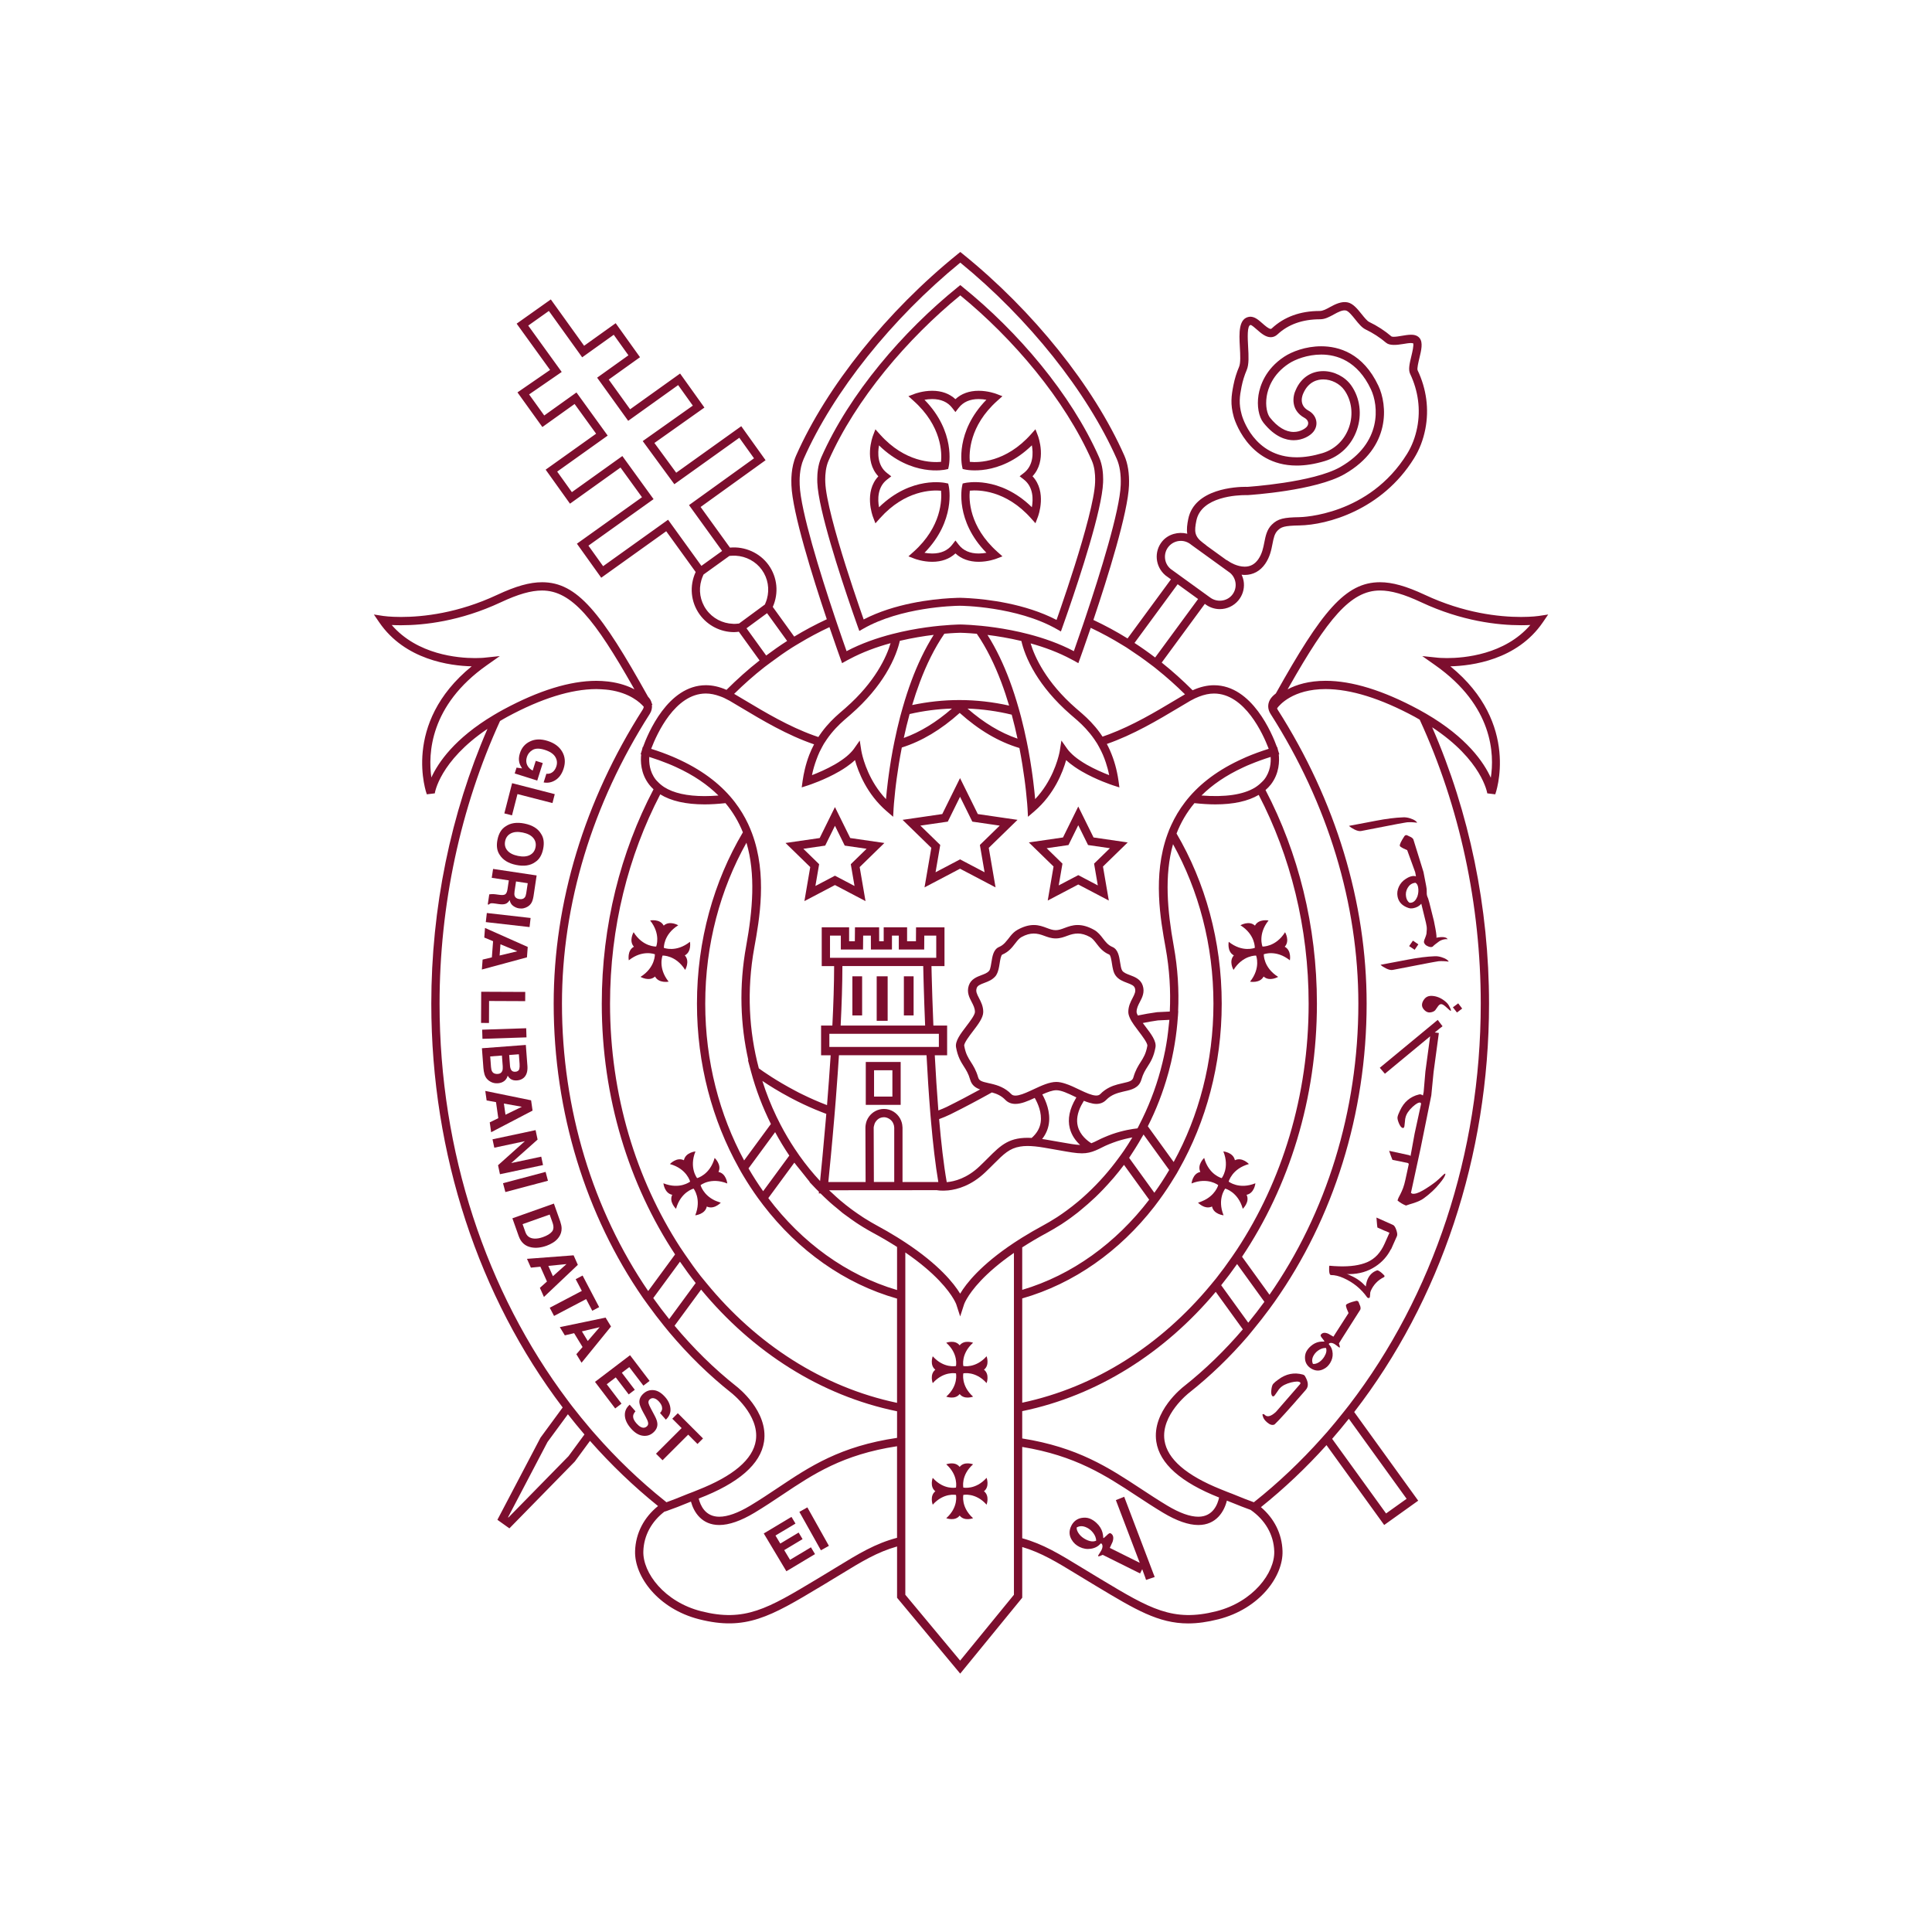 <?xml version="1.0" encoding="utf-8"?>
<!-- Generator: Adobe Illustrator 16.0.0, SVG Export Plug-In . SVG Version: 6.00 Build 0)  -->
<!DOCTYPE svg PUBLIC "-//W3C//DTD SVG 1.1//EN" "http://www.w3.org/Graphics/SVG/1.1/DTD/svg11.dtd">
<svg version="1.1" id="Layer_1" xmlns="http://www.w3.org/2000/svg" xmlns:xlink="http://www.w3.org/1999/xlink" x="0px" y="0px"
	 width="283.46px" height="283.46px" viewBox="0 0 283.46 283.46" enable-background="new 0 0 283.46 283.46" xml:space="preserve">
<path fill="#7C0E2E" d="M118.021,132.209l4.482-2.356l4.484,2.356l-0.857-4.991l3.625-3.536l-5.011-0.727l-2.242-4.542l-2.239,4.542
	l-5.012,0.727l3.625,3.536L118.021,132.209z M123.939,124.066l3.208,0.466l-2.321,2.263l0.548,3.195l-2.87-1.509l-2.869,1.508
	l0.548-3.194l-2.32-2.263l3.208-0.466l1.433-2.907L123.939,124.066z"/>
<path fill="#7C0E2E" d="M135.905,128.688l-0.145,0.838l-0.115,0.669l0.435-0.228l0.543-0.286l3.335-1.753l0.502-0.264l0.041-0.022
	l0.354-0.186l0.367,0.193l0.055,0.029l0.489,0.257l3.319,1.745l0.542,0.285l0.44,0.23l-0.116-0.672l-0.142-0.828l-0.738-4.3
	l4.217-4.108l-1.72-0.25l-0.68-0.099l-0.678-0.099l-2.748-0.401l-2.607-5.276l-2.607,5.276l-2.644,0.386l-0.678,0.099l-0.678,0.099
	l-1.824,0.265l4.218,4.108L135.905,128.688z M135.051,121.132l0.679-0.099l0.679-0.099l2.649-0.385l1.8-3.645l1.8,3.645l2.739,0.398
	l0.679,0.1l0.603,0.087l-2.347,2.287l-0.564,0.549l0.029,0.178l0.144,0.831l0.516,2.997l-1.96-1.029l-0.543-0.287l-0.542-0.284
	l-0.553-0.291l-0.528,0.279l-0.543,0.285l-0.543,0.286l-1.982,1.042l0.526-3.058l0.143-0.839l0.019-0.109l-0.329-0.32l-2.526-2.46
	l-0.057-0.055L135.051,121.132z"/>
<path fill="#7C0E2E" d="M154.576,127.133l-0.855,4.992l4.48-2.354l4.482,2.354l-0.856-4.991l3.627-3.534l-5.011-0.729l-2.242-4.54
	l-2.24,4.54l-4.891,0.711l-0.119,0.018l0.062,0.061L154.576,127.133z M158.201,121.076l1.436,2.907l3.208,0.466l-2.323,2.262
	l0.548,3.195l-2.868-1.507l-2.868,1.507l0.548-3.194l-2.319-2.263l3.204-0.466L158.201,121.076z"/>
<g>
	<path fill="#7C0E2E" d="M225.761,90.372c-0.011,0.001-0.973,0.147-2.588,0.147c-3.273,0-8.378-0.562-14.104-3.239
		c-2.746-1.284-4.781-1.856-6.6-1.856c-5.098,0-8.574,4.331-15.282,16.32c-0.375,0.288-0.684,0.596-0.866,0.93
		c-0.366,0.667-0.331,1.406,0.101,2.079c8.422,13.189,12.874,27.888,12.874,42.505c0,15.756-4.713,30.766-13.037,42.703
		l-4.027-5.574c6.877-10.275,10.984-23.152,10.984-37.129c0-11.459-2.758-22.186-7.54-31.344c0.279-0.246,0.541-0.504,0.766-0.793
		c1.285-1.646,1.279-3.508,1.176-4.429l0.081-0.024l-0.182-0.577l-0.122-0.491l-0.044,0.004c-0.697-1.932-3.646-9.067-9.23-9.067
		c-1.021,0-2.074,0.252-3.142,0.74c-1.447-1.446-2.958-2.806-4.535-4.065l6.327-8.613c0.625,0.493,1.396,0.771,2.194,0.771
		c1.047,0,2.034-0.459,2.71-1.26c0.61-0.723,0.903-1.641,0.824-2.583c-0.037-0.427-0.157-0.833-0.337-1.21
		c0.151,0.017,0.301,0.037,0.459,0.037c1.23,0,2.27-0.563,3.006-1.629c0.694-1.007,0.896-2.028,1.07-2.928
		c0.164-0.836,0.293-1.497,0.757-1.958c0.515-0.512,0.925-0.709,3.209-0.748c4.02-0.068,12.086-2.224,16.816-9.869
		c0.781-1.257,1.333-2.693,1.644-4.271c0.565-2.9,0.174-5.882-1.132-8.625c-0.111-0.238,0.122-1.204,0.26-1.782
		c0.282-1.169,0.547-2.273,0.042-2.927c-0.39-0.505-1.055-0.505-1.272-0.505c-0.419,0-0.895,0.081-1.354,0.158
		c-0.414,0.071-0.842,0.142-1.166,0.142c-0.27,0-0.344-0.05-0.344-0.05c-0.991-0.843-2.092-1.558-3.269-2.124
		c-0.305-0.145-0.729-0.673-1.103-1.139c-0.611-0.761-1.242-1.547-2.035-1.729c-0.9-0.207-1.854,0.266-2.63,0.693
		c-0.524,0.289-1.021,0.563-1.494,0.563h-0.001c-2.844,0-5.208,0.858-7.024,2.552c-0.085,0.078-0.134,0.078-0.16,0.078
		c-0.299,0-0.841-0.476-1.235-0.824c-0.565-0.497-1.1-0.966-1.779-0.966h-0.004c-1.749,0.125-1.623,2.437-1.512,4.476
		c0.061,1.085,0.127,2.313-0.111,2.871c-0.366,0.851-0.646,1.755-0.831,2.69c-0.306,1.552-0.479,2.795,0.042,4.655
		c0.019,0.073,1.956,7.149,9.24,7.149c1.283,0,2.669-0.222,4.12-0.662c2.225-0.671,3.943-2.344,4.716-4.589
		c0.771-2.238,0.457-4.67-0.84-6.508c-0.899-1.275-2.513-2.098-4.104-2.098c-1.792,0-3.26,1.002-4.012,2.721
		c-0.473,0.937-0.812,3.009,1.278,4.147c0.274,0.15,0.462,0.38,0.515,0.632c0.044,0.218-0.015,0.439-0.171,0.638
		c-0.2,0.256-0.94,0.787-1.947,0.787c-1.179,0-2.383-0.73-3.479-2.109c-0.393-0.494-0.707-1.681-0.478-3.121
		c0.178-1.112,0.836-3.214,3.241-4.796c0.931-0.612,2.737-1.328,4.758-1.328c2.233,0,5.311,0.885,7.295,5.102
		c1.13,2.401,1.649,7.872-4.479,11.39c-4,2.295-13.608,2.914-13.643,2.919l-0.291-0.005c-1.243,0-7.502,0.229-8.396,4.739
		c-0.15,0.763-0.253,1.467-0.139,2.141c-1.296-0.332-2.773,0.049-3.656,1.095c-1.259,1.496-1.067,3.735,0.46,5.021l0.801,0.58
		l-6.367,8.668c-1.62-1.005-3.295-1.907-5.012-2.714c2.081-6.193,5.081-15.751,5.224-19.765c0.062-1.719-0.168-3.184-0.686-4.355
		c-4.499-10.166-13.353-21.216-23.684-29.56l-0.382-0.308l-0.381,0.308c-10.36,8.369-19.223,19.419-23.708,29.56
		c-0.778,1.755-0.71,3.712-0.688,4.354c0.142,3.992,3.11,13.467,5.191,19.664c-1.636,0.759-3.231,1.608-4.781,2.547l-3.145-4.355
		c0.896-2.016,0.681-4.338-0.612-6.145c-1.283-1.792-3.491-2.767-5.672-2.557l-4.305-5.962l9.532-6.862l-3.567-4.989l-9.544,6.824
		l-3.199-4.364l7.338-5.195l-3.569-4.993l-7.334,5.245l-3.136-4.359l4.589-3.281l-3.569-4.99l-4.632,3.311l-4.885-6.799
		l-5.014,3.555l4.905,6.79l-4.784,3.295l3.653,5.08l4.729-3.38l3.156,4.358l-7.403,5.277l3.57,4.992l7.411-5.301l3.154,4.353
		l-9.549,6.82l3.568,4.992l9.535-6.82l4.322,5.981c-0.938,2.031-0.737,4.381,0.576,6.219c1.167,1.629,3.062,2.603,5.069,2.603
		c0.229,0,0.458-0.034,0.687-0.06l3.042,4.211c-1.694,1.326-3.309,2.777-4.854,4.317c-1.025-0.451-2.037-0.681-3.02-0.681
		c-5.584,0-8.532,7.135-9.228,9.067l-0.044-0.004l-0.123,0.491l-0.182,0.577l0.082,0.024c-0.104,0.921-0.109,2.783,1.175,4.429
		c0.191,0.246,0.404,0.475,0.636,0.688c-4.816,9.18-7.593,19.946-7.593,31.448c0,13.822,4.015,26.574,10.755,36.793L95.1,189.42
		c-8.091-11.848-12.65-26.65-12.65-42.162c0-14.614,4.453-29.312,12.877-42.505c0.276-0.431,0.372-0.889,0.321-1.339l0.074-0.043
		c-0.032-0.058-0.061-0.109-0.093-0.167c-0.042-0.18-0.107-0.357-0.201-0.529c-0.087-0.159-0.218-0.31-0.35-0.459
		c-6.879-12.345-10.38-16.792-15.544-16.792c-1.818,0-3.854,0.572-6.6,1.856c-5.726,2.677-10.831,3.239-14.106,3.239
		c-1.617,0-2.578-0.146-2.587-0.147l-1.386-0.214l0.792,1.158c3.777,5.514,10.406,6.37,13.558,6.445
		c-10.336,8.418-6.625,18.671-6.584,18.778l1.171-0.141c0.007-0.052,0.68-4.706,7.729-9.461
		c-5.396,12.428-8.242,26.312-8.242,40.321c0,22.076,6.99,43.047,19.276,59.242l-3.252,4.428l-6.326,12.053l1.76,1.256l9.597-9.803
		l2.229-3.033c3.064,3.475,6.399,6.674,9.982,9.562c-2.05,1.654-3.284,3.965-3.367,6.6c-0.12,3.715,3.362,8.477,9.396,10.01
		c6.828,1.734,10.454-0.373,17.839-4.809l0.618-0.371c0.79-0.473,1.521-0.92,2.207-1.338c3.215-1.967,5.457-3.334,8.377-4.16v7.525
		l9.264,11.131l9.101-11.135v-7.443c2.806,0.836,5.021,2.182,8.152,4.096c0.679,0.414,1.402,0.857,2.184,1.324l0.613,0.369
		c5.631,3.383,9.029,5.424,13.4,5.424c1.364,0,2.817-0.201,4.442-0.613c6.032-1.533,9.515-6.293,9.397-10.01
		c-0.078-2.549-1.235-4.793-3.167-6.436c3.441-2.756,6.653-5.803,9.62-9.1l8.464,11.717l4.991-3.568l-9.391-13.006
		c12.604-16.285,19.783-37.531,19.783-59.912c0-14.091-2.882-28.06-8.345-40.552c7.331,4.813,8.08,9.643,8.087,9.695l0.012-0.001
		l1.159,0.14c0.04-0.107,3.754-10.36-6.584-18.778c3.152-0.075,9.781-0.932,13.557-6.446l0.791-1.157L225.761,90.372z
		 M212.303,96.553c-0.807,0-1.298-0.05-1.313-0.052l-2.319-0.242l1.906,1.342c8.514,5.998,8.684,13.104,8.152,16.509
		c-1.015-2.241-3.499-5.906-9.495-9.396c-0.356-0.208-0.72-0.414-1.102-0.62c-5.178-2.792-9.767-4.208-13.64-4.208
		c-2.472,0-4.289,0.572-5.575,1.251c0.082-0.146,0.16-0.279,0.242-0.422c5.614-9.875,8.976-14.079,13.31-14.079
		c1.632,0,3.51,0.537,6.085,1.743c5.931,2.771,11.223,3.353,14.619,3.353c0.519,0,0.972-0.014,1.354-0.034
		C220.761,96.056,214.813,96.553,212.303,96.553 M203.362,222.051l-7.911-10.947c0.839-0.959,1.65-1.945,2.448-2.945l8.477,11.74
		L203.362,222.051z M197.552,206.643c-0.128,0.164-0.261,0.328-0.391,0.494c-0.794,1.004-1.604,1.994-2.438,2.957
		c-0.137,0.156-0.278,0.309-0.415,0.463c-0.137,0.156-0.277,0.309-0.413,0.465c-3.043,3.4-6.341,6.537-9.891,9.355
		c-0.014,0.012-0.025,0.023-0.039,0.033c-0.976-0.348-1.702-0.645-2.376-0.92c-0.514-0.209-0.998-0.406-1.536-0.604
		c-0.328-0.121-0.615-0.25-0.926-0.373c-5.059-2.029-7.861-4.438-8.274-7.174c-0.563-3.734,3.563-6.953,3.611-6.99
		c3.122-2.469,5.999-5.254,8.616-8.295c0.138-0.158,0.264-0.326,0.398-0.486c0.134-0.158,0.265-0.324,0.397-0.486
		c0.82-0.99,1.614-2.006,2.379-3.047c0.126-0.172,0.25-0.344,0.375-0.52c0.124-0.172,0.251-0.344,0.376-0.518
		c8.616-12.199,13.505-27.586,13.505-43.74c0-14.849-4.52-29.773-13.066-43.158c-0.042-0.064-0.043-0.122-0.069-0.184
		c0.332-0.454,2.283-2.813,7.117-2.813c3.67,0,8.064,1.366,13.062,4.062c0.262,0.142,0.493,0.284,0.742,0.425
		c5.859,12.74,8.958,27.137,8.958,41.668c0,21.98-7.004,42.852-19.31,58.889C197.816,206.312,197.683,206.475,197.552,206.643
		 M161.553,231.721l-0.613-0.369c-0.777-0.465-1.497-0.906-2.176-1.32c-3.37-2.059-5.707-3.486-8.785-4.344v-13.398
		c7.803,1.283,12.186,4.156,16.749,7.158c1.251,0.822,2.544,1.674,3.919,2.498c1.989,1.193,3.729,1.801,5.169,1.801
		c2.647,0,3.807-2.006,4.189-3.578c0.381,0.146,0.749,0.293,1.127,0.449c0.669,0.273,1.403,0.568,2.361,0.912
		c2.096,1.459,3.385,3.596,3.462,6.07c0.099,3.168-3.117,7.432-8.483,8.795C172.07,238.021,168.71,236.02,161.553,231.721
		 M148.763,226.648v7.334l-7.894,9.658l-8.042-9.66v-7.389v-0.627v-0.623v-13.316v-0.621v-0.607v-3.486v-0.613v-0.623v-15.223
		v-0.623v-0.631v-5.838c4.47,3.066,6.352,5.59,7.07,6.807c0.163,0.279,0.267,0.484,0.326,0.617c0.045,0.1,0.072,0.168,0.075,0.176
		l0.142,0.438l0.435,1.346l0.438-1.354l0.141-0.436c0.001-0.006,0.027-0.072,0.073-0.178c0.058-0.133,0.159-0.338,0.319-0.615
		c0.7-1.211,2.533-3.701,6.916-6.736v5.748v0.633v0.623v15.229v0.623v0.615v3.586v0.605v0.625v13.281v0.631V226.648z
		 M119.787,231.723c-7.154,4.297-10.518,6.299-16.916,4.672c-5.37-1.363-8.583-5.627-8.481-8.795
		c0.073-2.346,1.229-4.396,3.132-5.846l0.03,0.023l0.315-0.109c1.162-0.406,1.986-0.74,2.745-1.051
		c0.259-0.105,0.509-0.207,0.763-0.307c0.417,1.549,1.583,3.436,4.153,3.436h0.001c1.44,0,3.18-0.607,5.17-1.801
		c1.47-0.881,2.828-1.791,4.142-2.67c4.488-3,8.797-5.871,16.771-7.086v13.434c-3.192,0.846-5.563,2.285-9.011,4.395
		c-0.684,0.418-1.412,0.863-2.198,1.334L119.787,231.723z M74.543,222.607l5.786-11.037l2.992-4.072
		c0.789,1.008,1.599,1.996,2.43,2.965l-2.34,3.186l-8.814,8.996L74.543,222.607z M86.488,209.459
		c-0.828-0.973-1.635-1.965-2.421-2.977c-0.129-0.166-0.26-0.332-0.387-0.5c-0.128-0.166-0.25-0.336-0.375-0.504
		c-11.995-15.947-18.813-36.539-18.813-58.221c0-14.462,3.068-28.786,8.872-41.472c0.355-0.207,0.7-0.416,1.082-0.622
		c4.983-2.688,9.367-4.052,13.031-4.061c0.486,0.012,0.965,0.031,1.417,0.074c0.162,0.016,0.32,0.034,0.477,0.053
		c3.033,0.432,4.551,1.85,5.081,2.468c-0.014,0.129-0.059,0.26-0.149,0.401c-8.549,13.387-13.068,28.312-13.068,43.158
		c0,15.91,4.733,31.08,13.111,43.189c0.12,0.176,0.249,0.342,0.37,0.514c0.124,0.174,0.25,0.344,0.375,0.518
		c0.755,1.049,1.538,2.072,2.348,3.072c0.13,0.16,0.262,0.322,0.394,0.48c0.133,0.162,0.262,0.328,0.397,0.486
		c2.738,3.248,5.757,6.223,9.062,8.838c0.041,0.031,4.167,3.25,3.604,6.984c-0.421,2.785-3.309,5.229-8.536,7.279
		c-0.224,0.088-0.427,0.18-0.66,0.268c-0.542,0.197-1.028,0.396-1.544,0.605c-0.673,0.275-1.399,0.57-2.375,0.918
		c-0.073-0.059-0.145-0.121-0.219-0.18c-3.696-2.953-7.124-6.248-10.265-9.832c-0.136-0.156-0.275-0.309-0.411-0.467
		C86.751,209.775,86.621,209.615,86.488,209.459 M63.291,114.069c-0.489-3.432-0.252-10.559,8.134-16.467l1.905-1.342l-2.318,0.242
		c-0.017,0.002-0.509,0.052-1.314,0.052c-2.511,0-8.457-0.498-12.225-4.853c0.382,0.02,0.835,0.034,1.354,0.034
		c3.397,0,8.692-0.582,14.621-3.353c2.576-1.206,4.453-1.743,6.084-1.743c4.355,0,7.727,4.24,13.385,14.21
		c0.056,0.099,0.108,0.189,0.165,0.291c-0.939-0.497-2.171-0.93-3.726-1.131c-0.088-0.011-0.179-0.02-0.27-0.029
		c-0.497-0.054-1.015-0.091-1.578-0.091c-3.874,0-8.463,1.416-13.641,4.208c-0.507,0.273-0.984,0.549-1.447,0.826
		C66.715,108.327,64.297,111.869,63.291,114.069 M96.213,114.386c-0.927-1.18-1.004-2.544-0.952-3.33
		c0.984,0.309,1.911,0.64,2.779,0.995c0.183,0.075,0.368,0.149,0.545,0.226c0.197,0.084,0.388,0.17,0.579,0.258
		c2.604,1.189,4.652,2.599,6.244,4.183c-0.709,0.055-1.389,0.086-2.026,0.086h0c-2.579,0-4.562-0.446-5.935-1.321
		c-0.183-0.117-0.347-0.246-0.508-0.377c-0.159-0.13-0.303-0.268-0.44-0.412C96.403,114.591,96.299,114.495,96.213,114.386
		 M95.577,109.77c0.777-2.032,3.451-8.019,7.989-8.019c0.671,0,1.368,0.148,2.08,0.41c0.195,0.072,0.39,0.142,0.587,0.234
		c0.194,0.089,0.391,0.195,0.588,0.304c0.076,0.042,0.15,0.073,0.227,0.117c0.55,0.324,1.115,0.661,1.694,1.007
		c3.135,1.875,6.752,4.037,10.697,5.386c-0.251,0.475-0.488,0.986-0.704,1.538c-0.131,0.339-0.252,0.694-0.366,1.063
		c-0.107,0.348-0.205,0.71-0.293,1.086c-0.125,0.531-0.235,1.081-0.317,1.671l-0.132,0.958l0.919-0.296
		c0.15-0.048,2.473-0.811,4.637-2.074c0.174-0.102,0.348-0.208,0.52-0.317c0.172-0.108,0.341-0.221,0.506-0.336
		c0.443-0.307,0.864-0.634,1.233-0.983c0.483,1.732,1.728,4.996,4.664,7.513l0.936,0.802l0.066-1.231
		c0.001-0.04,0.059-1.019,0.236-2.604c0.031-0.281,0.065-0.574,0.104-0.892c0.035-0.279,0.073-0.574,0.114-0.879
		c0.178-1.32,0.422-2.871,0.751-4.554c2.931-0.924,5.744-2.605,8.495-5.075c2.831,2.542,5.729,4.243,8.759,5.148
		c0.324,1.67,0.566,3.207,0.741,4.515c0.042,0.302,0.078,0.594,0.113,0.871c0.039,0.315,0.071,0.606,0.104,0.885
		c0.176,1.575,0.23,2.547,0.233,2.586l0.066,1.232l0.936-0.803c2.934-2.516,4.18-5.781,4.664-7.513
		c0.378,0.358,0.81,0.692,1.265,1.006c0.165,0.114,0.334,0.226,0.507,0.334c0.171,0.108,0.345,0.214,0.521,0.315
		c2.152,1.253,4.452,2.007,4.603,2.056l0.92,0.296l-0.133-0.958c-0.06-0.436-0.135-0.848-0.22-1.25
		c-0.079-0.376-0.169-0.737-0.266-1.086c-0.103-0.368-0.215-0.717-0.336-1.056c-0.264-0.739-0.562-1.414-0.889-2.025
		c3.9-1.357,7.479-3.493,10.585-5.349c0.566-0.338,1.118-0.667,1.658-0.984c0.034-0.021,0.07-0.035,0.105-0.055
		c0.196-0.113,0.393-0.211,0.588-0.305c0.192-0.092,0.384-0.172,0.575-0.246c0.757-0.294,1.498-0.46,2.21-0.46
		c4.533,0,7.212,5.987,7.991,8.019c0.012,0.029,0.026,0.066,0.037,0.092c-1.178,0.367-2.271,0.771-3.289,1.205
		c-0.183,0.078-0.354,0.161-0.533,0.242c-0.196,0.087-0.388,0.177-0.578,0.267c-3.559,1.692-6.1,3.794-7.877,6.109
		c-0.83,1.081-1.49,2.208-2.019,3.36c-0.1,0.218-0.199,0.436-0.289,0.655c-0.102,0.245-0.19,0.49-0.279,0.737
		c-2.178,6.024-1.011,12.496-0.268,16.59c0.584,3.219,0.766,6.356,0.619,9.383l-1.864,0.092c-0.978,0.133-1.915,0.297-2.824,0.488
		c-0.107-0.205-0.185-0.389-0.185-0.52c0-0.54,0.234-0.99,0.482-1.467c0.35-0.674,0.745-1.436,0.416-2.42
		c-0.312-0.933-1.174-1.258-1.866-1.518c-0.474-0.179-0.919-0.348-1.136-0.654c-0.158-0.227-0.241-0.755-0.313-1.22
		c-0.14-0.892-0.298-1.902-1.126-2.256c-0.642-0.271-1.004-0.744-1.388-1.244c-0.354-0.462-0.721-0.941-1.305-1.267
		c-0.86-0.478-1.649-0.71-2.408-0.71c-0.758,0-1.369,0.229-1.909,0.431c-0.465,0.175-0.869,0.326-1.314,0.326
		c-0.447,0-0.847-0.151-1.312-0.326c-0.536-0.202-1.143-0.431-1.898-0.431c-0.758,0-1.544,0.232-2.404,0.71
		c-0.435,0.243-0.749,0.57-1.027,0.913c-0.095,0.117-0.185,0.234-0.274,0.352c-0.039,0.049-0.077,0.097-0.115,0.145
		c-0.129,0.166-0.263,0.327-0.406,0.478c-0.237,0.249-0.507,0.471-0.871,0.624c-0.826,0.353-0.984,1.364-1.123,2.254
		c-0.031,0.193-0.063,0.395-0.103,0.584c-0.053,0.266-0.118,0.504-0.212,0.637c-0.012,0.018-0.03,0.03-0.044,0.045
		c-0.119,0.146-0.289,0.262-0.49,0.359c-0.184,0.09-0.388,0.17-0.601,0.25c-0.692,0.26-1.553,0.585-1.866,1.516
		c-0.332,0.986,0.064,1.749,0.415,2.422c0.249,0.477,0.483,0.928,0.483,1.467c0,0.436-0.735,1.398-1.272,2.104
		c-0.854,1.121-1.662,2.18-1.499,3.082c0.253,1.404,0.709,2.125,1.152,2.82c0.342,0.537,0.667,1.047,0.916,1.922
		c0.239,0.836,0.803,1.213,1.459,1.443c-1.54,0.842-3.156,1.699-4.892,2.559c-0.398,0.197-0.816,0.355-1.231,0.52
		c-0.214-2.693-0.388-5.461-0.526-8.096h1.812v-4.357h-2.016c-0.125-2.98-0.202-5.557-0.248-7.324
		c-0.009-0.367-0.018-0.7-0.023-0.993c-0.004-0.144-0.008-0.284-0.01-0.409h0.31h0.753h0.848v-1.154v-1.025v-1.021v-2.486h-2.776
		h-0.754h-0.644l-0.006,0.885l-0.007,1.037l-0.002,0.126H134.3h-0.753h-0.46v-0.396v-1.652h-3.432l-0.001,2.048h-0.664l-0.007-2.048
		h-3.543l-0.02,2.048h-0.84v-2.048h-4.017v5.687h1.819c-0.003,2.655-0.103,5.652-0.259,8.727h-1.655v4.357h0.045h0.749h0.611
		c-0.005,0.07-0.009,0.143-0.014,0.213c-0.154,2.393-0.33,4.752-0.508,6.959c-0.003,0.047-0.008,0.096-0.011,0.143
		c-0.024-0.01-0.048-0.02-0.072-0.027c-1.242-0.477-2.413-0.994-3.487-1.523c-0.186-0.092-0.373-0.182-0.553-0.271
		c-0.187-0.096-0.361-0.189-0.541-0.285c-2.801-1.473-4.777-2.867-5.352-3.291c-1.437-5.418-1.811-11.415-0.665-17.713
		c0.75-4.137,1.935-10.7-0.335-16.776c-0.091-0.244-0.185-0.484-0.288-0.725c-0.091-0.219-0.186-0.436-0.288-0.653
		c-0.514-1.092-1.155-2.161-1.943-3.188c-1.799-2.344-4.385-4.468-8.016-6.173c-0.192-0.09-0.381-0.18-0.579-0.268
		c-0.179-0.079-0.357-0.157-0.541-0.235c-0.978-0.411-2.018-0.796-3.141-1.146C95.551,109.836,95.565,109.799,95.577,109.77
		 M107.555,91.525c-1.558-0.049-3.018-0.816-3.926-2.086c-0.916-1.282-1.159-2.875-0.718-4.342c0.069-0.229,0.154-0.458,0.257-0.68
		c0.019-0.04,0.031-0.081,0.051-0.12l0.403-0.291l3.04-2.188l0.357-0.257c0.065-0.009,0.131-0.007,0.197-0.014
		c0.247-0.022,0.494-0.026,0.739-0.013c1.51,0.083,2.937,0.834,3.825,2.076c0.895,1.25,1.148,2.809,0.745,4.253
		c-0.065,0.235-0.146,0.467-0.248,0.695c-0.019,0.043-0.031,0.088-0.052,0.131l-0.393,0.29l-3.014,2.218l-0.389,0.286
		c-0.049,0.007-0.098,0.005-0.147,0.011c-0.189,0.022-0.38,0.041-0.571,0.041C107.658,91.534,107.607,91.527,107.555,91.525
		 M95.89,73.232l-4.579-6.322l-7.406,5.296l-2.155-3.013l7.409-5.282l-4.581-6.329l-4.727,3.378l-2.222-3.09l4.785-3.296
		l-4.913-6.802l3.028-2.149l4.888,6.803l4.63-3.309l2.155,3.014l-4.591,3.282l4.555,6.332l7.332-5.243l2.153,3.012l-7.35,5.203
		l4.638,6.327l9.533-6.814l2.156,3.015l-9.537,6.866l4.857,6.725l-3.039,2.188l-4.89-6.768l-9.53,6.816l-2.155-3.013L95.89,73.232z
		 M112.542,89.964l2.944,4.076c-1.049,0.67-2.07,1.388-3.072,2.136l-2.887-3.995L112.542,89.964z M112.637,97.521
		c0.16-0.123,0.324-0.241,0.487-0.362c1.002-0.748,2.022-1.469,3.071-2.136c0.171-0.109,0.346-0.213,0.518-0.32
		c0.174-0.107,0.351-0.207,0.525-0.312c1.447-0.872,2.934-1.666,4.458-2.378c0.875,2.571,1.522,4.375,1.607,4.608l0.245,0.678
		l0.627-0.355c0.152-0.087,0.312-0.162,0.466-0.244c1.916-1.026,3.999-1.782,6.024-2.334c-0.285,0.971-0.848,2.407-1.911,4.098
		c-1.021,1.626-2.506,3.482-4.682,5.392c-0.033,0.029-0.061,0.057-0.094,0.086l-0.329,0.282c-0.012,0.01-0.025,0.021-0.037,0.032
		c-0.144,0.124-0.3,0.258-0.461,0.399c-0.771,0.673-1.71,1.567-2.601,2.783c-0.125,0.169-0.246,0.345-0.368,0.528
		c-0.038,0.056-0.075,0.112-0.113,0.17c-0.229-0.077-0.457-0.155-0.685-0.237c-3.665-1.321-7.062-3.348-10.02-5.116
		c-0.564-0.337-1.114-0.665-1.651-0.98c1.417-1.394,2.894-2.706,4.437-3.916C112.31,97.759,112.476,97.645,112.637,97.521
		 M117.913,67.328c4.356-9.848,12.928-20.582,22.979-28.796c10.025,8.191,18.586,18.925,22.957,28.795
		c0.44,1.002,0.637,2.287,0.581,3.822c-0.135,3.8-3.068,13.155-5.125,19.297c-0.063,0.19-0.128,0.381-0.19,0.565
		c-0.066,0.202-0.134,0.396-0.198,0.59c-0.598,1.761-1.089,3.163-1.363,3.938c-2.139-1.127-4.445-1.925-6.645-2.497
		c-3.501-0.91-6.706-1.237-8.511-1.352c-0.862-0.055-1.418-0.064-1.51-0.065c-0.086,0.001-0.607,0.01-1.416,0.06
		c-1.769,0.107-4.983,0.422-8.51,1.328c-2.232,0.573-4.582,1.379-6.754,2.525c-0.28-0.79-0.785-2.231-1.398-4.04
		c-0.064-0.193-0.13-0.387-0.199-0.59c-0.062-0.185-0.125-0.373-0.189-0.564c-2.057-6.144-4.959-15.417-5.093-19.196
		C117.309,70.575,117.248,68.83,117.913,67.328 M175.526,76.402c0.708-3.58,6.125-3.761,7.202-3.761l0.302,0.003
		c0.406-0.025,9.989-0.643,14.236-3.08c6.897-3.959,6.269-10.208,4.972-12.959c-2.254-4.793-5.808-5.799-8.393-5.799
		c-2.287,0-4.303,0.789-5.426,1.528c-2.794,1.837-3.563,4.31-3.773,5.619c-0.255,1.595,0.029,3.192,0.726,4.068
		c1.688,2.124,3.341,2.569,4.432,2.569c1.322,0,2.433-0.65,2.904-1.253c0.376-0.482,0.521-1.062,0.401-1.631
		c-0.124-0.603-0.532-1.132-1.121-1.452c-1.548-0.844-0.857-2.367-0.761-2.564c0.772-1.761,2.157-2.024,2.913-2.024
		c1.212,0,2.432,0.623,3.111,1.584c1.071,1.519,1.328,3.542,0.684,5.413c-0.645,1.872-2.071,3.265-3.917,3.822
		c-1.338,0.404-2.605,0.609-3.77,0.609c-6.335,0-7.998-5.987-8.067-6.251c-0.453-1.615-0.304-2.673-0.023-4.103
		c0.169-0.85,0.423-1.672,0.755-2.445c0.352-0.819,0.284-2.081,0.21-3.417c-0.069-1.257-0.173-3.159,0.371-3.199
		c0.171,0.021,0.633,0.427,0.907,0.668c0.6,0.528,1.28,1.127,2.038,1.127c0.362,0,0.704-0.141,0.987-0.405
		c1.585-1.477,3.669-2.226,6.268-2.226h0.002c0.712,0,1.372-0.363,2.009-0.713c0.623-0.343,1.278-0.687,1.771-0.573
		c0.382,0.087,0.924,0.762,1.36,1.306c0.499,0.621,0.97,1.208,1.523,1.473c1.083,0.521,2.095,1.177,3.009,1.954
		c0.503,0.426,1.5,0.349,2.498,0.18c0.411-0.069,0.835-0.141,1.152-0.141c0.223,0,0.298,0.047,0.311,0.032
		c0.136,0.25-0.122,1.324-0.261,1.901c-0.254,1.056-0.473,1.967-0.176,2.588c1.193,2.507,1.551,5.228,1.037,7.869
		c-0.282,1.433-0.78,2.732-1.484,3.866c-5.58,9.017-15.39,9.287-15.805,9.293c-2.242,0.04-3.143,0.204-4.044,1.101
		c-0.729,0.724-0.914,1.67-1.094,2.585c-0.16,0.823-0.328,1.674-0.877,2.471c-0.513,0.744-1.17,1.105-2.007,1.105
		c-1.118,0-2.141-0.654-2.152-0.66l-0.481-0.311l-0.015,0.021l-3.003-2.171l0.011-0.015l-0.479-0.36
		C175.22,78.681,175.217,77.953,175.526,76.402 M175.266,80.283l0.493,0.356l0.492,0.355l3.002,2.171l0.492,0.356l0.492,0.356
		l0.232,0.167c0.475,0.4,0.764,0.963,0.817,1.583c0.053,0.619-0.142,1.223-0.541,1.698c-0.781,0.926-2.233,1.1-3.259,0.294
		c-0.019-0.016-0.042-0.026-0.062-0.043l-0.43-0.312l-0.492-0.356l-3.003-2.172l-0.492-0.356l-0.491-0.356l-0.772-0.558
		c-0.98-0.827-1.105-2.3-0.277-3.282c0.443-0.525,1.094-0.828,1.784-0.828c0.546,0,1.079,0.195,1.533,0.578L175.266,80.283z
		 M175.784,87.888l-6.303,8.58c-0.985-0.751-1.995-1.463-3.028-2.136l6.33-8.616L175.784,87.888z M165.736,95.308
		c1.032,0.673,2.043,1.386,3.028,2.136c0.161,0.124,0.327,0.238,0.486,0.363s0.316,0.254,0.475,0.381
		c1.434,1.145,2.811,2.375,4.133,3.68c-0.489,0.289-0.987,0.584-1.5,0.89c-2.856,1.708-6.125,3.654-9.647,4.981
		c-0.316,0.117-0.632,0.232-0.95,0.34c-0.009-0.012-0.017-0.025-0.025-0.039c-0.12-0.183-0.24-0.359-0.363-0.529
		c-0.871-1.204-1.794-2.097-2.562-2.774c-0.161-0.142-0.313-0.275-0.459-0.4c-0.044-0.037-0.09-0.076-0.131-0.112l-0.33-0.284
		l-0.001,0c-2.23-1.94-3.74-3.828-4.777-5.479c-1.051-1.671-1.612-3.096-1.9-4.064c2.005,0.554,4.063,1.307,5.959,2.328
		c0.136,0.075,0.281,0.141,0.416,0.218l0.626,0.355l0.245-0.678c0.083-0.23,0.716-1.99,1.572-4.506
		c1.602,0.758,3.164,1.605,4.682,2.541c0.173,0.106,0.349,0.206,0.521,0.316C165.402,95.078,165.567,95.196,165.736,95.308
		 M162.25,111.889c0.188,0.571,0.356,1.176,0.486,1.839c-0.835-0.32-2.095-0.854-3.298-1.537c-0.177-0.101-0.35-0.207-0.522-0.314
		c-0.173-0.108-0.34-0.219-0.507-0.333c-0.52-0.356-0.99-0.739-1.376-1.147c-0.159-0.168-0.315-0.338-0.438-0.515l-0.033-0.047
		l-0.402-0.572l-0.33-0.469l-0.102-0.144l-0.055,0.358l-0.043,0.277l-0.096,0.613l-0.037,0.24c-0.001,0.007-0.023,0.142-0.074,0.368
		c-0.235,1.049-1.103,4.162-3.547,6.738c-0.059-0.673-0.152-1.595-0.287-2.678c-0.035-0.278-0.073-0.569-0.115-0.869
		c-0.039-0.281-0.076-0.56-0.122-0.858c-0.127-0.855-0.277-1.779-0.459-2.755c-0.039-0.214-0.086-0.436-0.127-0.655
		c-0.044-0.221-0.087-0.442-0.133-0.667c-0.231-1.136-0.502-2.321-0.817-3.536c-0.061-0.228-0.123-0.455-0.185-0.685
		c-0.062-0.223-0.125-0.448-0.189-0.674c-0.381-1.333-0.812-2.684-1.311-4.021c-0.873-2.338-1.942-4.627-3.248-6.69
		c1.439,0.177,3.152,0.457,4.972,0.889c0.227,0.997,0.774,2.723,2.066,4.832c1.099,1.792,2.729,3.854,5.17,5.977l0.078,0.066
		l0.262,0.226c0.062,0.053,0.134,0.117,0.198,0.172c0.149,0.128,0.298,0.255,0.46,0.399c0.768,0.683,1.648,1.568,2.459,2.738
		c0.022,0.031,0.041,0.063,0.062,0.092c0.1,0.146,0.196,0.291,0.293,0.444c0.021,0.033,0.043,0.062,0.062,0.095
		c0.086,0.143,0.168,0.293,0.251,0.444c0.007,0.012,0.014,0.024,0.02,0.036c0.019,0.033,0.036,0.07,0.055,0.104
		c0.18,0.334,0.355,0.68,0.518,1.055C161.966,111.094,162.116,111.478,162.25,111.889 M131.113,109.372
		c-0.042,0.216-0.088,0.438-0.128,0.649c-0.183,0.979-0.334,1.904-0.462,2.765c-0.045,0.3-0.083,0.583-0.123,0.867
		c-0.042,0.302-0.082,0.596-0.117,0.876c-0.138,1.1-0.234,2.034-0.293,2.716c-2.439-2.569-3.307-5.675-3.543-6.731
		c-0.053-0.23-0.075-0.368-0.076-0.375l-0.036-0.233l-0.095-0.612l-0.071-0.459l-0.029-0.185l-0.051,0.073l-0.389,0.553
		l-0.407,0.579l-0.02,0.028c-0.128,0.183-0.291,0.36-0.457,0.535c-0.372,0.391-0.824,0.757-1.32,1.099
		c-0.167,0.116-0.332,0.228-0.506,0.337c-0.173,0.107-0.345,0.213-0.522,0.314c-1.215,0.694-2.493,1.236-3.337,1.561
		c0.166-0.84,0.396-1.579,0.652-2.276c0.145-0.394,0.293-0.778,0.46-1.131c0.119-0.252,0.245-0.488,0.372-0.72
		c0.002-0.005,0.004-0.009,0.006-0.014c0.086-0.156,0.169-0.317,0.258-0.465c0.017-0.028,0.035-0.049,0.051-0.077
		c0.004-0.008,0.01-0.014,0.015-0.022c0.11-0.18,0.225-0.349,0.341-0.516c0.005-0.009,0.011-0.018,0.017-0.027
		c0.847-1.227,1.768-2.138,2.561-2.835c0.162-0.142,0.314-0.274,0.461-0.4c0.037-0.03,0.078-0.067,0.113-0.097l0.336-0.29
		c0.005-0.004,0.009-0.008,0.013-0.012c2.435-2.12,4.062-4.179,5.159-5.968c1.303-2.125,1.849-3.863,2.073-4.856
		c1.825-0.428,3.538-0.703,4.972-0.875c-1.308,2.067-2.38,4.36-3.255,6.705c-0.485,1.302-0.908,2.615-1.28,3.915
		c-0.064,0.225-0.127,0.45-0.189,0.673c-0.062,0.228-0.129,0.458-0.189,0.684c-0.321,1.228-0.594,2.425-0.83,3.574
		C131.2,108.924,131.157,109.148,131.113,109.372 M140.752,102.71c-2.363,0-4.672,0.261-6.919,0.734
		c0.337-1.126,0.713-2.257,1.134-3.376c0.95-2.524,2.129-4.968,3.587-7.089c1.412-0.124,2.305-0.138,2.331-0.139
		c0.03,0.001,0.961,0.015,2.43,0.147c1.457,2.118,2.634,4.56,3.584,7.081c0.431,1.144,0.816,2.303,1.157,3.457
		C145.69,102.997,143.251,102.71,140.752,102.71 M133.455,104.764c2.018-0.468,4.097-0.737,6.217-0.807
		c-2.305,2.011-4.651,3.446-7.071,4.316C132.846,107.139,133.128,105.961,133.455,104.764 M148.438,104.856
		c0.325,1.2,0.605,2.38,0.85,3.517c-2.518-0.858-4.949-2.331-7.336-4.412C144.166,104.042,146.334,104.341,148.438,104.856
		 M131.613,210.961c-8.329,1.225-12.796,4.195-17.446,7.307c-1.302,0.869-2.649,1.77-4.092,2.637
		c-1.799,1.078-3.329,1.627-4.545,1.627h-0.001c-2.071,0-2.776-1.684-3.013-2.668c5.851-2.244,9.086-5.049,9.581-8.348
		c0.666-4.447-3.874-7.979-4.061-8.119c-3.313-2.623-6.333-5.615-9.065-8.889l3.894-5.301c7.556,9.146,17.542,15.564,28.75,17.855
		V210.961z M132.828,182.291c-0.196-0.129-0.4-0.262-0.607-0.393c-0.199-0.127-0.399-0.254-0.607-0.383
		c-0.929-0.574-1.937-1.162-3.045-1.758c-0.53-0.285-1.05-0.598-1.566-0.92c-0.029-0.018-0.06-0.033-0.089-0.051
		c-0.114-0.072-0.225-0.145-0.337-0.215c-0.045-0.031-0.09-0.064-0.136-0.096c-0.386-0.25-0.768-0.514-1.146-0.785
		c-0.016-0.012-0.032-0.023-0.047-0.033c-0.151-0.109-0.302-0.219-0.451-0.33c-0.483-0.363-0.959-0.738-1.425-1.131
		c-0.038-0.031-0.076-0.061-0.113-0.094c-0.382-0.322-0.751-0.672-1.123-1.018c-0.149-0.139-0.304-0.268-0.452-0.412
		c-0.015-0.014-0.031-0.025-0.046-0.039h0.004h0.035l5.327-0.006l5.413-0.004l5.047-0.002c0.049,0.012,0.69,0.131,1.668,0.031
		c1.357-0.141,3.369-0.711,5.394-2.625c0.486-0.459,0.913-0.887,1.304-1.279c1.44-1.441,2.296-2.277,3.85-2.525
		c0.32-0.051,0.66-0.086,1.051-0.086c0.682,0,1.477,0.078,2.433,0.24c0.788,0.133,1.469,0.256,2.064,0.361
		c1.658,0.295,2.657,0.477,3.513,0.477c0.752,0,1.358-0.154,2.012-0.426c0.288-0.121,0.583-0.26,0.906-0.426
		c0.356-0.188,0.712-0.344,1.063-0.488c0.2-0.084,0.392-0.156,0.587-0.227c0.201-0.074,0.403-0.146,0.597-0.211
		c0.835-0.268,1.595-0.441,2.181-0.545c0.013-0.002,0.031-0.006,0.044-0.008c0.001,0,0.002-0.002,0.004-0.002
		c-0.015,0.025-0.032,0.049-0.047,0.074c-0.377,0.635-0.774,1.254-1.185,1.859c-0.12,0.178-0.248,0.35-0.371,0.525
		c-0.123,0.174-0.252,0.344-0.377,0.516c-1.386,1.906-2.927,3.648-4.588,5.197c-0.152,0.141-0.303,0.283-0.457,0.422
		c-0.311,0.279-0.62,0.557-0.938,0.82c-0.01,0.008-0.019,0.014-0.027,0.021c-0.545,0.451-1.099,0.893-1.669,1.305
		c-0.442,0.322-0.888,0.639-1.343,0.934c-0.108,0.07-0.219,0.139-0.329,0.205c-0.554,0.352-1.114,0.688-1.684,0.994
		c-1.147,0.619-2.184,1.225-3.139,1.816c-0.206,0.129-0.41,0.258-0.606,0.385c-0.208,0.133-0.41,0.266-0.609,0.395
		c-4.874,3.238-7.012,5.973-7.894,7.455C139.969,188.32,137.787,185.557,132.828,182.291 M131.613,189.271
		c-7.435-2.188-13.981-6.98-18.889-13.488l3.82-5.201c0.268,0.367,0.568,0.701,0.847,1.057c0.209,0.27,0.423,0.535,0.637,0.799
		c0.267,0.322,0.512,0.67,0.788,0.982h-0.052l0.976,1.025c0.074,0.078,0.153,0.146,0.229,0.223c0.062,0.064,0.124,0.129,0.187,0.193
		l-0.026,0.238l0.257-0.002c0.344,0.346,0.696,0.678,1.051,1.006c0.122,0.111,0.241,0.227,0.363,0.336
		c0.342,0.307,0.698,0.588,1.049,0.879c0.034,0.029,0.068,0.057,0.103,0.086c0.22,0.18,0.433,0.377,0.657,0.551
		c0.11,0.086,0.224,0.164,0.334,0.248c0.082,0.062,0.167,0.117,0.249,0.178c0.422,0.316,0.849,0.621,1.278,0.91
		c0.033,0.025,0.067,0.049,0.1,0.07c0.138,0.094,0.276,0.184,0.415,0.273c0.035,0.023,0.071,0.045,0.107,0.068
		c0.188,0.121,0.377,0.238,0.567,0.355c0.44,0.268,0.882,0.525,1.333,0.77c1.347,0.725,2.547,1.436,3.622,2.123V189.271z
		 M111.879,158.609c0.964,0.65,2.36,1.527,4.064,2.434c0.176,0.094,0.36,0.189,0.543,0.281c0.181,0.094,0.36,0.188,0.547,0.281
		c1.066,0.531,2.232,1.057,3.471,1.541c0.193,0.076,0.387,0.15,0.584,0.225c0.047,0.018,0.096,0.035,0.144,0.053
		c-0.025,0.295-0.049,0.586-0.074,0.877c-0.342,4.021-0.665,7.297-0.834,8.949c0,0.012-0.002,0.023-0.002,0.031
		c-1.078-1.16-2.092-2.402-3.027-3.719c-0.124-0.176-0.242-0.355-0.362-0.533c-0.121-0.176-0.243-0.35-0.361-0.527
		c-0.738-1.115-1.422-2.277-2.049-3.479c-0.105-0.201-0.204-0.406-0.305-0.611c-0.102-0.201-0.205-0.402-0.303-0.605
		c-0.802-1.676-1.497-3.418-2.063-5.215C111.86,158.598,111.87,158.604,111.879,158.609 M121.682,153.232v-1.552h0.376h0.611h0.152
		h0.454h0.295h0.753h4.604h0.749h0.753h5.356h0.606h0.61h0.749v1.929h-0.66h-0.61h-0.604h-6.864h-0.753h-0.749h-4.346h-0.257h-0.349
		h-0.405h-0.206h-0.266V153.232z M123.595,141.74h6.529h0.749h0.753h3.828c0.006,0.289,0.014,0.631,0.024,1.023
		c0.007,0.299,0.015,0.631,0.025,0.984c0.009,0.312,0.018,0.639,0.028,0.988c0.046,1.588,0.112,3.551,0.203,5.73h-4.411h-0.754
		h-0.749h-4.604h-0.753h-0.749h-0.375C123.494,147.393,123.592,144.4,123.595,141.74 M122.376,140.525h-0.599v-3.257h1.588v2.047
		h3.257l0.02-2.047h1.13l0.007,2.047h3.086l0.002-2.047h1.004v2.047h0.033h0.75h0.753h2.189l0.015-2.047h1.753v2.925v0.332h-0.244
		h-0.477h-4.126h-0.754h-0.75H122.376z M122.714,160.139c0.132-1.721,0.26-3.51,0.375-5.314h3.53h0.749h0.754h7.817
		c0.144,2.768,0.328,5.684,0.558,8.512c0.018,0.213,0.035,0.428,0.053,0.641c0.017,0.197,0.035,0.395,0.051,0.592
		c0.286,3.262,0.638,6.344,1.069,8.863c-0.026-0.004-0.067-0.01-0.089-0.012h-5.165v-7.998c0-0.045-0.012-0.088-0.014-0.133
		c-0.009-0.199-0.042-0.395-0.093-0.58c-0.06-0.217-0.146-0.424-0.254-0.615c-0.468-0.828-1.346-1.393-2.362-1.393
		c-0.907,0-1.706,0.449-2.201,1.135c-0.126,0.174-0.235,0.363-0.317,0.566c-0.076,0.186-0.126,0.383-0.159,0.588
		c-0.023,0.141-0.043,0.285-0.043,0.434l0.027,7.996h-5.469c0.175-1.721,0.525-5.26,0.888-9.582c0.017-0.207,0.035-0.42,0.052-0.631
		c0.018-0.213,0.036-0.424,0.054-0.641c0.003-0.045,0.007-0.092,0.01-0.135c0.031-0.381,0.062-0.766,0.094-1.152
		C122.656,160.902,122.686,160.521,122.714,160.139 M145.069,158.922c-1.038-0.229-1.414-0.352-1.557-0.857
		c-0.3-1.045-0.704-1.68-1.061-2.24c-0.414-0.652-0.772-1.213-0.981-2.385c-0.068-0.377,0.769-1.473,1.269-2.129
		c0.782-1.025,1.521-1.996,1.521-2.84c0-0.836-0.328-1.47-0.619-2.027c-0.325-0.625-0.502-1-0.342-1.475
		c0.123-0.367,0.513-0.531,1.142-0.766c0.291-0.109,0.601-0.229,0.893-0.391c0.174-0.098,0.34-0.217,0.492-0.355
		c0.114-0.104,0.224-0.214,0.317-0.348c0.031-0.043,0.051-0.096,0.077-0.143c0.255-0.445,0.354-1.022,0.443-1.589
		c0.071-0.462,0.191-1.235,0.396-1.323c0.469-0.197,0.823-0.457,1.121-0.74c0.154-0.148,0.293-0.301,0.42-0.456
		c0.121-0.145,0.233-0.29,0.34-0.429c0.018-0.024,0.036-0.043,0.054-0.066c0.28-0.366,0.534-0.685,0.875-0.875
		c1.336-0.742,2.31-0.573,3.285-0.205c0.527,0.198,1.07,0.403,1.739,0.403c0.667,0,1.212-0.204,1.74-0.402
		c0.981-0.369,1.963-0.541,3.301,0.204c0.363,0.202,0.627,0.546,0.933,0.942c0.44,0.575,0.938,1.228,1.875,1.624
		c0.208,0.089,0.33,0.861,0.401,1.324c0.097,0.627,0.198,1.272,0.52,1.729c0.429,0.617,1.105,0.871,1.702,1.096
		c0.628,0.237,1.019,0.398,1.142,0.766c0.159,0.473-0.017,0.85-0.341,1.473c-0.291,0.56-0.621,1.193-0.621,2.029
		c0,0.261,0.076,0.534,0.197,0.816c0.075,0.177,0.163,0.355,0.273,0.54c0.106,0.179,0.23,0.363,0.36,0.55
		c0.213,0.305,0.448,0.616,0.69,0.935c0.5,0.657,1.336,1.753,1.271,2.13c-0.21,1.17-0.569,1.73-0.983,2.381
		c-0.357,0.561-0.764,1.197-1.061,2.242c-0.144,0.506-0.52,0.629-1.558,0.857c-0.242,0.055-0.498,0.111-0.764,0.184
		c-0.199,0.053-0.403,0.117-0.608,0.191c-0.192,0.07-0.384,0.148-0.575,0.244c-0.461,0.229-0.925,0.537-1.36,0.988
		c-0.323,0.332-0.948,0.229-1.68-0.045c-0.404-0.148-0.838-0.35-1.273-0.559c-0.067-0.031-0.134-0.062-0.201-0.094
		c-0.309-0.15-0.62-0.297-0.935-0.438c-0.347-0.156-0.692-0.287-1.035-0.4c-0.452-0.146-0.897-0.252-1.319-0.252
		c-1.024,0-2.194,0.547-3.325,1.076c-0.179,0.084-0.357,0.166-0.537,0.248c-0.798,0.365-1.574,0.682-2.144,0.682
		c-0.344,0-0.5-0.117-0.6-0.217c-0.466-0.482-0.962-0.803-1.455-1.033c-0.244-0.115-0.487-0.211-0.725-0.285
		c-0.293-0.094-0.576-0.164-0.847-0.227C145.259,158.965,145.162,158.943,145.069,158.922 M172.503,152.157
		c0.047-0.344,0.094-0.688,0.133-1.034c0.071-0.629,0.133-1.26,0.175-1.896c0.005-0.068,0.014-0.136,0.019-0.202l0.042-0.677
		l-0.019,0.001c0.141-3.078-0.048-6.27-0.642-9.54c-0.945-5.213-1.394-10.387-0.106-14.951c3.745,6.755,5.93,14.784,5.93,23.399
		c0,8.547-2.148,16.516-5.837,23.234l-3.79-5.246c1.235-2.434,2.231-5.016,2.975-7.695c0.032-0.115,0.065-0.229,0.096-0.342
		c0.12-0.441,0.231-0.885,0.336-1.332c0.061-0.262,0.115-0.525,0.169-0.787c0.134-0.617,0.252-1.24,0.355-1.869
		C172.397,152.867,172.453,152.513,172.503,152.157 M128.186,165.422c0-0.088,0.035-0.166,0.05-0.252
		c0.038-0.215,0.117-0.41,0.236-0.584c0.162-0.232,0.363-0.432,0.626-0.547c0.183-0.078,0.382-0.123,0.593-0.123
		c0.256,0,0.487,0.08,0.698,0.193c0.27,0.145,0.487,0.361,0.628,0.633c0.097,0.186,0.158,0.391,0.169,0.611
		c0.001,0.025,0.014,0.045,0.014,0.068v7.998h-2.987L128.186,165.422z M152.926,160.572c0.758-0.338,1.491-0.617,2.06-0.617
		c0.735,0,1.723,0.469,2.688,0.934c0.023,0.014,0.049,0.025,0.073,0.037c0.061,0.027,0.115,0.053,0.175,0.08
		c-0.027,0.045-0.045,0.088-0.07,0.131c-0.926,1.559-1.241,3.039-0.892,4.406c0.276,1.082,0.907,1.881,1.514,2.443
		c-0.71-0.031-1.614-0.188-3.033-0.441c-0.599-0.107-1.283-0.23-2.076-0.363c-0.162-0.027-0.31-0.047-0.464-0.07
		c0.53-0.674,0.867-1.432,0.989-2.268C154.136,163.143,153.46,161.531,152.926,160.572 M165.665,169.879
		c0.211-0.307,0.407-0.627,0.61-0.941c0.097-0.148,0.196-0.301,0.29-0.453c0.335-0.525,0.651-1.064,0.96-1.607
		c0.082-0.145,0.173-0.281,0.254-0.424l3.762,5.207c-0.68,1.154-1.406,2.268-2.176,3.34L165.665,169.879z M171.569,149.627
		c-0.014,0.188-0.044,0.371-0.06,0.557c-0.037,0.41-0.083,0.818-0.134,1.227c-0.037,0.299-0.071,0.6-0.115,0.898
		c-0.083,0.572-0.182,1.142-0.288,1.709c-0.067,0.348-0.144,0.695-0.22,1.041c-0.062,0.285-0.128,0.566-0.196,0.848
		c-0.69,2.869-1.687,5.631-2.952,8.227c-0.102,0.205-0.202,0.412-0.306,0.615c-0.105,0.203-0.197,0.414-0.307,0.615
		c-0.033,0.064-0.068,0.127-0.104,0.189c-0.014,0.002-0.028,0.004-0.044,0.004c-0.64,0.068-2.037,0.271-3.689,0.848
		c-0.192,0.066-0.39,0.145-0.587,0.223c-0.193,0.074-0.384,0.152-0.577,0.24c-0.298,0.129-0.598,0.262-0.897,0.42
		c-0.385,0.199-0.689,0.338-0.976,0.445c-0.535-0.33-1.641-1.15-1.983-2.492c-0.233-0.916-0.065-1.934,0.49-3.031
		c0.098-0.191,0.208-0.385,0.328-0.582c0.025-0.041,0.048-0.08,0.073-0.121c0.271,0.111,0.533,0.205,0.792,0.279
		c0.351,0.102,0.696,0.178,1.024,0.178c0.588,0,1.079-0.199,1.458-0.588c0.383-0.396,0.793-0.645,1.215-0.828
		c0.196-0.084,0.396-0.152,0.596-0.213c0.21-0.061,0.42-0.117,0.63-0.164c0.085-0.02,0.172-0.043,0.256-0.061
		c0.99-0.219,2.111-0.465,2.465-1.711c0.251-0.875,0.573-1.385,0.917-1.922c0.443-0.695,0.902-1.416,1.153-2.822
		c0.162-0.9-0.645-1.959-1.498-3.078c-0.114-0.15-0.238-0.316-0.363-0.482c0.722-0.143,1.446-0.279,2.209-0.383l1.679-0.082
		L171.569,149.627z M145.528,160.281c0.686,0.184,1.367,0.461,1.979,1.094c0.379,0.389,0.873,0.588,1.472,0.588
		c0.863,0,1.824-0.41,2.836-0.879c0.453,0.793,1.077,2.182,0.87,3.59c-0.126,0.869-0.583,1.629-1.32,2.279
		c-3.259-0.172-4.482,1.021-6.395,2.939c-0.386,0.383-0.803,0.803-1.28,1.254c-1.824,1.723-3.625,2.195-4.785,2.299
		c-0.458-2.592-0.825-5.828-1.119-9.252c0.565-0.211,1.124-0.438,1.664-0.703C141.638,162.406,143.648,161.326,145.528,160.281
		 M110.192,157.24c0.717,2.672,1.704,5.242,2.913,7.668l-3.928,5.348c-3.609-6.67-5.706-14.553-5.706-22.998
		c0-8.707,2.229-16.817,6.048-23.616c1.364,4.617,0.918,9.871-0.044,15.168c-1.075,5.911-0.848,11.567,0.324,16.749l-0.072-0.057
		L110.192,157.24z M113.726,166.107c0.641,1.188,1.334,2.334,2.08,3.438l-3.837,5.225c-0.761-1.074-1.478-2.191-2.148-3.346
		L113.726,166.107z M149.979,183.014c1.099-0.707,2.324-1.439,3.715-2.186c0.569-0.307,1.125-0.645,1.676-0.986
		c0.134-0.082,0.27-0.16,0.401-0.246c0.024-0.016,0.049-0.033,0.072-0.051c0.007-0.004,0.015-0.008,0.02-0.014
		c0.018-0.01,0.034-0.023,0.05-0.033c0.387-0.252,0.765-0.52,1.143-0.789c0.117-0.086,0.232-0.176,0.349-0.262
		c0.245-0.182,0.488-0.365,0.73-0.553c0.191-0.152,0.381-0.316,0.57-0.473c0.613-0.5,1.207-1.027,1.787-1.57
		c0.093-0.088,0.188-0.168,0.277-0.256c0.38-0.363,0.747-0.738,1.112-1.119c0.224-0.234,0.445-0.475,0.664-0.715
		c0.288-0.318,0.574-0.635,0.854-0.961c0.51-0.604,1.011-1.219,1.487-1.859c0.008-0.012,0.017-0.023,0.026-0.033l3.693,5.111
		c-4.869,6.363-11.315,11.057-18.627,13.227V183.014z M169.65,211.516c0.484,3.227,3.602,5.977,9.213,8.197
		c-0.199,0.949-0.867,2.818-3.048,2.818c-1.217,0-2.746-0.549-4.545-1.627c-1.353-0.814-2.636-1.656-3.875-2.471
		c-4.728-3.111-9.259-6.09-17.417-7.387v-4.004c11.039-2.277,20.89-8.561,28.393-17.506l3.976,5.502
		c-2.617,3.064-5.495,5.871-8.628,8.352C173.524,203.537,168.983,207.068,169.65,211.516 M183.142,194.064l-3.973-5.498
		c0.808-1.006,1.587-2.043,2.335-3.109l4.005,5.543C184.747,192.047,183.958,193.068,183.142,194.064 M181.113,183.877
		c-0.122,0.178-0.241,0.359-0.364,0.535c-0.74,1.076-1.511,2.125-2.313,3.141c-0.131,0.162-0.268,0.32-0.399,0.484
		c-0.132,0.162-0.266,0.324-0.399,0.486c-7.297,8.799-16.894,14.996-27.658,17.279v-15.299c7.587-2.168,14.294-6.941,19.368-13.457
		c0.131-0.168,0.253-0.34,0.381-0.508c0.128-0.17,0.256-0.338,0.382-0.51c0.776-1.061,1.51-2.164,2.199-3.305
		c0.114-0.188,0.234-0.369,0.346-0.561c0.112-0.191,0.217-0.393,0.326-0.586c3.958-6.998,6.267-15.35,6.267-24.32
		c0-9.242-2.445-17.836-6.628-24.962c0.612-1.582,1.472-3.077,2.626-4.459c1.081,0.115,2.115,0.183,3.059,0.183
		c2.69,0,4.812-0.475,6.372-1.394c4.646,8.956,7.324,19.437,7.324,30.633c0,13.559-3.929,26.064-10.524,36.084
		C181.357,183.521,181.233,183.697,181.113,183.877 M184.618,115.203c-0.164,0.126-0.33,0.251-0.515,0.363
		c-1.717,1.03-4.34,1.419-7.823,1.15c1.562-1.554,3.565-2.939,6.101-4.115c0.19-0.087,0.378-0.177,0.573-0.263
		c0.178-0.078,0.365-0.151,0.547-0.226c0.911-0.377,1.885-0.73,2.926-1.056c0.051,0.786-0.025,2.15-0.953,3.33
		c-0.12,0.151-0.268,0.283-0.406,0.42C184.927,114.945,184.779,115.079,184.618,115.203 M103.383,118.019L103.383,118.019
		c0.943,0,1.977-0.068,3.059-0.183c1.111,1.33,1.945,2.766,2.552,4.283c-4.246,7.161-6.737,15.818-6.737,25.139
		c0,8.865,2.258,17.127,6.131,24.074c0.107,0.191,0.211,0.389,0.322,0.58c0.109,0.191,0.222,0.379,0.334,0.568
		c0.682,1.143,1.406,2.248,2.173,3.311c0.124,0.17,0.252,0.336,0.377,0.504c0.126,0.17,0.252,0.342,0.38,0.508
		c5.114,6.664,11.922,11.543,19.638,13.725v15.295c-10.931-2.297-20.662-8.629-28.01-17.621c-0.133-0.162-0.268-0.322-0.398-0.486
		c-0.13-0.16-0.265-0.316-0.394-0.48c-0.796-1.018-1.55-2.078-2.286-3.158c-0.12-0.178-0.242-0.355-0.361-0.533
		c-0.118-0.178-0.242-0.352-0.358-0.529c-6.463-9.965-10.302-22.348-10.302-35.756c0-11.23,2.694-21.742,7.366-30.716
		C98.44,117.516,100.612,118.018,103.383,118.019 M102.07,188.244l-3.89,5.297c-0.808-1.004-1.586-2.035-2.336-3.09l3.922-5.34
		C100.506,186.184,101.27,187.234,102.07,188.244"/>
	<polygon fill="#7C0E2E" points="130.235,143.635 130.235,143.242 129.771,143.242 129.021,143.242 128.627,143.242 
		128.627,143.775 128.627,144.797 128.627,145.822 128.627,149.771 130.235,149.771 	"/>
	<path fill="#7C0E2E" d="M132.145,155.811h-4.749h-0.371v0.506v5.787h5.12V155.811z M130.93,160.889h-2.69v-3.863h2.69V160.889z"/>
	<polygon fill="#7C0E2E" points="134.043,146.762 134.043,145.736 134.043,144.717 134.043,143.242 132.615,143.242 132.615,146.66 
		132.615,147.681 132.615,148.706 132.615,148.982 134.043,148.982 	"/>
	<polygon fill="#7C0E2E" points="126.306,148.982 126.489,148.982 126.489,148.734 126.489,147.708 126.489,146.688 
		126.489,143.242 125.061,143.242 125.061,148.633 125.061,148.982 125.553,148.982 	"/>
	<path fill="#7C0E2E" d="M125.133,89.9c0.074,0.209,0.14,0.402,0.204,0.583c0.313,0.895,0.506,1.431,0.506,1.439l0.235,0.653
		l0.603-0.344c5.497-3.133,13.176-3.345,14.114-3.353l0.093,0.002c0.012-0.01,8.279,0.069,14.162,3.424l0.604,0.344l0.235-0.655
		c0-0.007,0.191-0.537,0.5-1.423c0.063-0.182,0.13-0.373,0.203-0.583c0.062-0.178,0.127-0.366,0.195-0.563
		c1.626-4.717,4.902-14.638,5.056-18.626c0.002-0.125,0.009-0.285,0.009-0.478c-0.002-0.779-0.069-2.036-0.595-3.229
		c-4.146-9.369-11.983-18.488-20-24.965l-0.366-0.298l-0.369,0.298c-8.019,6.478-15.875,15.597-20.021,24.964
		c-0.526,1.194-0.593,2.449-0.595,3.23c0,0.193,0.004,0.355,0.008,0.478c0.157,3.98,3.404,13.831,5.025,18.538
		C125.007,89.535,125.072,89.722,125.133,89.9 M124.073,82.978c-1.449-4.576-2.912-9.841-2.988-12.219
		c-0.004-0.119-0.007-0.265-0.01-0.439c0-0.701,0.079-1.818,0.498-2.753c3.97-8.985,11.554-17.876,19.318-24.229
		c7.761,6.354,15.324,15.241,19.293,24.229c0.42,0.936,0.496,2.052,0.496,2.753c0,0.171-0.006,0.319-0.009,0.448
		c-0.074,2.368-1.546,7.65-2.999,12.244c-0.729,2.311-1.449,4.45-1.989,6.02c-0.066,0.194-0.134,0.389-0.193,0.564
		c-0.074,0.213-0.14,0.4-0.203,0.583c-0.104,0.296-0.198,0.566-0.272,0.774c-4.644-2.411-10.222-3.023-12.749-3.183
		c-0.687-0.044-1.162-0.056-1.314-0.059c-0.023,0-0.042-0.004-0.067-0.004c-0.063,0.002-0.63,0.005-1.532,0.059
		c-2.614,0.158-8.088,0.759-12.637,3.118c-0.074-0.21-0.169-0.481-0.272-0.78c-0.063-0.183-0.129-0.37-0.202-0.582
		c-0.062-0.177-0.128-0.371-0.195-0.565C125.511,87.395,124.797,85.272,124.073,82.978"/>
	<path fill="#7C0E2E" d="M79.634,111.954l-1.028-0.325l-0.451,1.426c-0.382-0.191-0.652-0.463-0.813-0.817
		c-0.161-0.354-0.173-0.747-0.036-1.179c0.138-0.441,0.419-0.784,0.842-1.031c0.424-0.246,1.014-0.25,1.771-0.011
		c0.751,0.237,1.263,0.574,1.537,1.011s0.331,0.903,0.175,1.4c-0.082,0.26-0.201,0.48-0.36,0.663
		c-0.288,0.326-0.656,0.473-1.108,0.437l-0.4,1.267c0.616,0.118,1.197,0.001,1.744-0.348s0.945-0.916,1.191-1.699
		c0.286-0.903,0.213-1.724-0.215-2.463c-0.428-0.738-1.142-1.265-2.138-1.579c-0.986-0.312-1.849-0.285-2.588,0.079
		c-0.729,0.343-1.223,0.922-1.481,1.738c-0.157,0.496-0.184,0.948-0.084,1.353c0.057,0.236,0.192,0.522,0.405,0.863l-0.811-0.113
		l-0.269,0.853l3.307,1.043L79.634,111.954z"/>
	<polygon fill="#7C0E2E" points="75.924,116.505 81.057,117.824 81.393,116.516 75.136,114.907 73.995,119.339 75.12,119.629 	"/>
	<path fill="#7C0E2E" d="M75.72,126.901c1.16,0.238,2.095,0.097,2.807-0.423c0.591-0.377,0.978-1.018,1.164-1.922
		c0.185-0.904,0.08-1.647-0.314-2.226c-0.45-0.761-1.254-1.259-2.414-1.496c-1.138-0.233-2.074-0.091-2.808,0.427
		c-0.591,0.377-0.978,1.019-1.164,1.923c-0.185,0.905-0.08,1.646,0.314,2.225C73.778,126.171,74.583,126.668,75.72,126.901
		 M74.112,123.413c0.107-0.524,0.386-0.902,0.836-1.135c0.451-0.232,1.032-0.277,1.745-0.131c0.713,0.146,1.231,0.415,1.554,0.806
		c0.322,0.391,0.43,0.849,0.322,1.373c-0.107,0.523-0.386,0.899-0.837,1.128c-0.451,0.229-1.032,0.27-1.741,0.124
		c-0.712-0.146-1.231-0.412-1.554-0.798C74.112,124.392,74.005,123.937,74.112,123.413"/>
	<path fill="#7C0E2E" d="M72.125,132.524c0.107-0.007,0.307,0.01,0.599,0.054l0.429,0.064c0.448,0.067,0.791,0.056,1.027-0.035
		c0.237-0.09,0.437-0.273,0.599-0.55c0.069,0.371,0.238,0.655,0.509,0.852c0.27,0.198,0.557,0.318,0.86,0.364
		c0.252,0.038,0.482,0.032,0.69-0.018c0.208-0.049,0.403-0.129,0.586-0.24c0.221-0.134,0.4-0.312,0.537-0.532
		c0.136-0.22,0.241-0.548,0.315-0.983l0.458-3.056l-6.39-0.958l-0.196,1.305l2.506,0.376l-0.195,1.304
		c-0.056,0.372-0.162,0.616-0.318,0.73c-0.156,0.115-0.439,0.144-0.846,0.089l-0.596-0.08c-0.188-0.025-0.375-0.035-0.559-0.026
		c-0.089,0.004-0.208,0.016-0.356,0.035l-0.22,1.474l0.16,0.024C71.82,132.599,71.954,132.535,72.125,132.524 M75.496,130.762
		l0.216-1.437l1.716,0.258l-0.22,1.474c-0.042,0.274-0.11,0.475-0.206,0.6c-0.169,0.225-0.448,0.309-0.835,0.25
		c-0.359-0.054-0.58-0.216-0.663-0.487C75.456,131.267,75.453,131.047,75.496,130.762"/>
	
		<rect x="71.347" y="134.242" transform="matrix(0.994 0.113 -0.113 0.994 15.677 -7.544)" fill="#7C0E2E" width="6.461" height="1.342"/>
	<path fill="#7C0E2E" d="M77.428,138.935l-6.269-2.789l-0.106,1.409l1.292,0.537l-0.18,2.373l-1.357,0.324l-0.11,1.459l6.615-1.789
		L77.428,138.935z M73.302,140.191l0.125-1.649l2.472,1.028L73.302,140.191z"/>
	<polygon fill="#7C0E2E" points="71.756,146.863 77.056,146.886 77.062,145.536 70.601,145.508 70.581,150.084 71.742,150.089 	"/>
	
		<rect x="70.648" y="150.925" transform="matrix(1 -0.033 0.033 1 -4.887 2.481)" fill="#7C0E2E" width="6.461" height="1.34"/>
	<path fill="#7C0E2E" d="M72.001,158.725c0.317,0.168,0.667,0.238,1.049,0.211c0.37-0.029,0.678-0.137,0.925-0.324
		c0.247-0.186,0.417-0.449,0.512-0.785c0.127,0.207,0.262,0.361,0.404,0.461c0.254,0.184,0.577,0.258,0.971,0.229
		c0.382-0.027,0.703-0.152,0.961-0.369c0.421-0.361,0.608-0.936,0.561-1.721l-0.235-3.115l-6.442,0.486l0.218,2.902
		c0.025,0.326,0.077,0.627,0.156,0.904c0.08,0.273,0.206,0.51,0.378,0.703C71.61,158.479,71.791,158.617,72.001,158.725
		 M76.127,154.68l0.106,1.402c0.023,0.309,0.009,0.564-0.043,0.77c-0.079,0.238-0.268,0.369-0.569,0.391
		c-0.271,0.02-0.465-0.053-0.586-0.219c-0.119-0.166-0.189-0.389-0.21-0.67l-0.118-1.566L76.127,154.68z M73.641,154.867l0.12,1.586
		c0.018,0.277-0.003,0.494-0.061,0.652c-0.104,0.283-0.325,0.438-0.66,0.463c-0.396,0.029-0.675-0.092-0.836-0.363
		c-0.087-0.148-0.142-0.365-0.163-0.645l-0.118-1.562L73.641,154.867z"/>
	<path fill="#7C0E2E" d="M77.922,161.436l-6.721-1.375l0.198,1.396l1.376,0.248l0.334,2.355l-1.255,0.609l0.206,1.449l6.077-3.172
		L77.922,161.436z M74.163,163.551l-0.232-1.641l2.635,0.475L74.163,163.551z"/>
	<polygon fill="#7C0E2E" points="79.41,169.703 75.003,170.643 78.875,167.195 78.58,165.811 72.261,167.158 72.523,168.389 
		77.006,167.434 73.072,170.961 73.353,172.281 79.673,170.936 	"/>
	
		<rect x="73.769" y="172.688" transform="matrix(0.967 -0.257 0.257 0.967 -41.913 25.568)" fill="#7C0E2E" width="6.461" height="1.342"/>
	<path fill="#7C0E2E" d="M80.199,182.771c0.32-0.113,0.642-0.271,0.967-0.475c0.325-0.201,0.602-0.461,0.83-0.783
		c0.28-0.396,0.415-0.834,0.404-1.311c-0.006-0.281-0.074-0.609-0.202-0.99l-0.931-2.625l-6.089,2.16l0.931,2.625
		c0.327,0.922,0.947,1.469,1.861,1.641C78.646,183.139,79.39,183.059,80.199,182.771 M77.09,180.783l-0.417-1.176l3.974-1.41
		l0.417,1.176c0.206,0.58,0.177,1.025-0.086,1.338c-0.263,0.311-0.704,0.578-1.324,0.797c-0.449,0.16-0.859,0.232-1.23,0.217
		C77.748,181.697,77.303,181.385,77.09,180.783"/>
	<path fill="#7C0E2E" d="M84.159,184.178l-6.841,0.518l0.575,1.291l1.391-0.139l0.966,2.174l-1.039,0.928l0.595,1.338l4.974-4.713
		L84.159,184.178z M81.123,187.242l-0.672-1.512l2.664-0.266L81.123,187.242z"/>
	<polygon fill="#7C0E2E" points="86.896,192.312 87.908,191.781 85.477,187.146 84.463,187.678 85.366,189.398 80.658,191.869 
		81.289,193.072 85.998,190.6 	"/>
	<path fill="#7C0E2E" d="M88.851,193.316l-6.716,1.4l0.736,1.205l1.361-0.32l1.24,2.031l-0.911,1.057l0.763,1.25l4.322-5.318
		L88.851,193.316z M86.237,196.748l-0.862-1.412l2.606-0.611L86.237,196.748z"/>
	<polygon fill="#7C0E2E" points="89.393,205.504 89.772,206.002 90.155,206.506 90.261,206.645 91.186,205.941 90.873,205.529 
		90.489,205.025 90.111,204.527 89.021,203.096 90.343,202.088 91.135,203.131 91.515,203.631 91.898,204.133 92.242,204.586 
		93.136,203.906 92.591,203.191 92.208,202.688 91.828,202.188 91.236,201.408 92.328,200.578 92.675,201.035 93.054,201.533 
		93.438,202.037 94.398,203.299 95.308,202.607 94.144,201.078 93.761,200.572 93.381,200.072 92.439,198.836 87.297,202.746 	"/>
	<path fill="#7C0E2E" d="M93.818,205.844c0.035,0.311,0.223,0.775,0.562,1.393l0.347,0.627c0.204,0.365,0.326,0.658,0.364,0.875
		c0.036,0.217-0.025,0.398-0.186,0.539c-0.274,0.238-0.59,0.26-0.944,0.059c-0.187-0.104-0.387-0.281-0.602-0.525
		c-0.357-0.406-0.51-0.783-0.458-1.129c0.029-0.188,0.14-0.395,0.335-0.619l-0.85-0.971c-0.505,0.443-0.741,0.977-0.708,1.596
		c0.033,0.619,0.329,1.248,0.89,1.889c0.549,0.627,1.121,0.982,1.715,1.066c0.594,0.086,1.113-0.064,1.557-0.455
		c0.433-0.379,0.637-0.812,0.611-1.303c-0.017-0.318-0.145-0.699-0.385-1.148l-0.546-1.031c-0.212-0.395-0.334-0.668-0.366-0.82
		c-0.053-0.232,0.008-0.426,0.181-0.578c0.188-0.166,0.406-0.213,0.652-0.146c0.245,0.066,0.485,0.234,0.721,0.502
		c0.211,0.242,0.348,0.479,0.408,0.711c0.091,0.354-0.002,0.664-0.278,0.938l0.855,0.977c0.5-0.471,0.726-1.008,0.676-1.611
		c-0.049-0.604-0.302-1.164-0.757-1.684c-0.543-0.621-1.1-0.965-1.669-1.031c-0.568-0.068-1.069,0.09-1.505,0.471
		C93.962,204.852,93.754,205.32,93.818,205.844"/>
	<polygon fill="#7C0E2E" points="96.247,213.285 97.208,214.246 100.969,210.49 102.335,211.857 103.145,211.049 99.445,207.348 
		98.636,208.154 100.009,209.527 	"/>
	<polygon fill="#7C0E2E" points="115.912,228.855 115.059,227.432 117.751,225.818 117.175,224.855 114.482,226.469 
		113.777,225.291 116.711,223.535 116.123,222.555 112.058,224.986 115.376,230.531 119.578,228.016 118.98,227.018 	"/>
	
		<rect x="116.135" y="223.774" transform="matrix(-0.489 -0.873 0.873 -0.489 -18.123 438.269)" fill="#7C0E2E" width="6.461" height="1.342"/>
	<path fill="#7C0E2E" d="M128.085,75.849l0.355,0.933l0.665-0.744c3.693-4.136,7.678-4.164,8.965-4.04
		c0.119,1.267,0.108,5.261-4.04,8.965l-0.745,0.665l0.932,0.356c0.048,0.019,1.176,0.443,2.559,0.443c1.377,0,2.54-0.423,3.405-1.23
		c0.865,0.807,2.029,1.23,3.406,1.23c1.383,0,2.511-0.424,2.558-0.443l0.933-0.356l-0.743-0.665
		c-4.182-3.734-4.177-7.701-4.047-8.974c1.283-0.125,5.272-0.099,8.968,4.039l0.664,0.744l0.355-0.932
		c0.062-0.16,1.366-3.68-0.785-5.965c2.151-2.284,0.847-5.804,0.785-5.963l-0.355-0.933l-0.664,0.745
		c-3.693,4.135-7.677,4.165-8.965,4.039c-0.12-1.267-0.109-5.262,4.038-8.965l0.744-0.666l-0.932-0.355
		c-0.048-0.018-1.175-0.442-2.557-0.442c-1.378,0-2.542,0.423-3.408,1.231c-0.865-0.809-2.029-1.231-3.406-1.231
		c-1.383,0-2.51,0.424-2.557,0.442l-0.933,0.355l0.745,0.666c4.181,3.733,4.172,7.695,4.042,8.965
		c-1.279,0.122-5.264,0.115-8.964-4.029l-0.665-0.745l-0.355,0.933c-0.061,0.16-1.366,3.68,0.786,5.965
		C126.719,72.17,128.024,75.69,128.085,75.849 M130.144,70.365l0.619-0.479l-0.619-0.48c-1.426-1.105-1.379-2.934-1.178-4.061
		c4.79,4.676,9.7,3.564,9.768,3.548l0.38-0.084l0.084-0.38c0.046-0.215,1.037-5.076-3.56-9.774c0.33-0.058,0.72-0.105,1.134-0.105
		c1.28,0,2.265,0.433,2.927,1.287l0.479,0.618l0.48-0.619c0.662-0.853,1.646-1.286,2.927-1.286c0.413,0,0.803,0.047,1.136,0.105
		c-4.598,4.698-3.608,9.56-3.562,9.774l0.083,0.382l0.382,0.083c0.07,0.016,4.993,1.109,9.771-3.559
		c0.201,1.127,0.247,2.956-1.178,4.061l-0.619,0.479l0.619,0.48c1.425,1.105,1.379,2.933,1.178,4.061
		c-4.78-4.669-9.702-3.574-9.771-3.559l-0.382,0.083l-0.083,0.382c-0.046,0.216-1.032,5.083,3.566,9.782
		c-0.331,0.061-0.722,0.107-1.137,0.107c-1.28,0-2.264-0.433-2.926-1.287l-0.48-0.619l-0.479,0.619
		c-0.662,0.854-1.646,1.287-2.926,1.287c-0.415,0-0.805-0.046-1.136-0.107c4.598-4.698,3.608-9.558,3.561-9.773l-0.083-0.381
		l-0.382-0.083c-0.066-0.013-4.993-1.107-9.771,3.56C128.765,73.298,128.718,71.471,130.144,70.365"/>
	<path fill="#7C0E2E" d="M144.75,198.988c-1.624,1.818-3.411,1.43-3.411,1.43s-0.39-1.789,1.43-3.412c0,0-1.291-0.492-1.97,0.383
		c-0.679-0.875-1.969-0.383-1.969-0.383c1.819,1.623,1.429,3.412,1.429,3.412s-1.785,0.393-3.41-1.428c0,0-0.491,1.291,0.384,1.971
		c-0.875,0.678-0.384,1.969-0.384,1.969c1.625-1.818,3.412-1.43,3.412-1.43s0.389,1.787-1.429,3.412c0,0,1.29,0.492,1.969-0.383
		c0.679,0.875,1.969,0.383,1.969,0.383c-1.818-1.625-1.431-3.414-1.431-3.414s1.787-0.391,3.411,1.428c0,0,0.492-1.289-0.384-1.969
		C145.242,200.277,144.75,198.988,144.75,198.988"/>
	<path fill="#7C0E2E" d="M144.75,216.824c-1.624,1.818-3.411,1.43-3.411,1.43s-0.39-1.787,1.43-3.412c0,0-1.291-0.492-1.97,0.383
		c-0.679-0.875-1.969-0.383-1.969-0.383c1.819,1.625,1.429,3.412,1.429,3.412s-1.785,0.393-3.41-1.426c0,0-0.491,1.289,0.384,1.969
		c-0.875,0.68-0.384,1.969-0.384,1.969c1.625-1.818,3.412-1.43,3.412-1.43s0.389,1.787-1.429,3.412c0,0,1.29,0.492,1.969-0.383
		c0.679,0.875,1.969,0.383,1.969,0.383c-1.818-1.625-1.431-3.416-1.431-3.416s1.787-0.389,3.411,1.432c0,0,0.492-1.291-0.384-1.971
		C145.242,218.115,144.75,216.824,144.75,216.824"/>
	<path fill="#7C0E2E" d="M92.257,140.896c2.024-1.612,3.824-0.887,3.824-0.887s0.089,1.94-2.104,3.315c0,0,1.262,0.745,2.129-0.051
		c0.555,1.038,1.993,0.753,1.993,0.753c-1.613-2.024-0.888-3.827-0.888-3.827s1.939-0.089,3.313,2.104c0,0,0.746-1.262-0.049-2.129
		c1.037-0.556,0.753-1.993,0.753-1.993c-2.024,1.612-3.824,0.888-3.824,0.888s-0.088-1.941,2.104-3.314c0,0-1.262-0.746-2.129,0.049
		c-0.554-1.038-1.992-0.753-1.992-0.753c1.613,2.024,0.887,3.824,0.887,3.824s-1.938,0.092-3.313-2.101c0,0-0.745,1.263,0.05,2.129
		C91.973,139.459,92.257,140.896,92.257,140.896"/>
	<path fill="#7C0E2E" d="M100.341,170.229c-1.059-0.518-2.053,0.557-2.053,0.557c2.492,0.693,2.965,2.578,2.965,2.578
		s-1.518,1.211-3.918,0.246c0,0,0.139,1.459,1.292,1.689c-0.513,1.061,0.56,2.055,0.56,2.055c0.692-2.492,2.574-2.961,2.574-2.961
		s1.211,1.516,0.244,3.916c0,0,1.46-0.137,1.693-1.291c0.143,0.068,0.283,0.105,0.421,0.125c0.312,0.041,0.604-0.033,0.854-0.145
		c0.461-0.207,0.78-0.539,0.78-0.539c-0.112-0.031-0.199-0.076-0.303-0.111c-0.205-0.07-0.408-0.139-0.583-0.223
		c-1.719-0.828-2.078-2.242-2.078-2.242s1.511-1.207,3.908-0.248c0.002,0,0.005,0,0.008,0c0,0-0.001-0.008-0.001-0.012
		c-0.007-0.061-0.164-1.451-1.29-1.678c0.513-1.061-0.562-2.055-0.562-2.055c-0.691,2.494-2.573,2.963-2.573,2.963
		s-1.211-1.516-0.244-3.918C102.035,168.936,100.575,169.072,100.341,170.229"/>
	<path fill="#7C0E2E" d="M189.247,140.896c0,0,0.284-1.438-0.754-1.992c0.796-0.866,0.051-2.129,0.051-2.129
		c-1.375,2.193-3.314,2.101-3.314,2.101s-0.726-1.799,0.888-3.824c0,0-1.438-0.285-1.993,0.753
		c-0.866-0.795-2.128-0.049-2.128-0.049c2.192,1.374,2.105,3.314,2.105,3.314s-1.801,0.725-3.825-0.888c0,0-0.284,1.438,0.753,1.993
		c-0.795,0.867-0.05,2.129-0.05,2.129c1.374-2.193,3.313-2.104,3.313-2.104s0.726,1.803-0.888,3.827c0,0,1.438,0.285,1.992-0.753
		c0.867,0.796,2.13,0.051,2.13,0.051c-2.193-1.375-2.105-3.315-2.105-3.315S187.223,139.284,189.247,140.896"/>
	<path fill="#7C0E2E" d="M180.271,173.363c0,0,0.472-1.885,2.966-2.578c0,0-0.996-1.074-2.055-0.557
		c-0.234-1.156-1.694-1.293-1.694-1.293c0.968,2.402-0.242,3.918-0.242,3.918s-1.883-0.469-2.573-2.963c0,0-1.075,0.994-0.562,2.055
		c-1.152,0.23-1.291,1.689-1.291,1.689c2.401-0.963,3.914,0.248,3.914,0.248s-0.41,1.564-2.381,2.363
		c-0.187,0.076-0.366,0.154-0.581,0.213c0,0,0.528,0.561,1.222,0.674c0.262,0.041,0.543,0.025,0.832-0.115
		c0.235,1.154,1.694,1.291,1.694,1.291c-0.968-2.4,0.243-3.916,0.243-3.916s1.883,0.469,2.574,2.961c0,0,1.073-0.994,0.56-2.055
		c1.155-0.23,1.292-1.689,1.292-1.689C181.787,174.574,180.271,173.363,180.271,173.363"/>
	<g>
		<path fill="#7C0E2E" d="M162.781,228.618l-0.99-0.493c-0.347,0.163-0.564,0.234-0.654,0.206c-0.033-0.018-0.037-0.054-0.008-0.113
			c0.017-0.032,0.036-0.068,0.058-0.106c0.022-0.035,0.07-0.11,0.141-0.218l0.268-0.444c0.178-0.357,0.211-0.648,0.099-0.871
			c-0.037-0.061-0.077-0.103-0.119-0.123c-0.038-0.019-0.076-0.012-0.111,0.025c-0.349,0.412-0.826,0.661-1.429,0.751
			c-0.557,0.088-1.11-0.001-1.653-0.271c-0.245-0.124-0.461-0.265-0.647-0.433c-0.188-0.164-0.352-0.37-0.5-0.616
			c-0.395-0.648-0.413-1.33-0.058-2.043c0.279-0.56,0.695-0.925,1.25-1.101c0.183-0.054,0.377-0.086,0.58-0.096
			c0.204-0.011,0.393,0.005,0.567,0.039c0.176,0.036,0.349,0.097,0.517,0.182c0.206,0.103,0.397,0.222,0.568,0.362
			c0.17,0.14,0.346,0.312,0.528,0.517c0.36,0.438,0.574,0.921,0.643,1.447l0.041,0.406c0.01,0.025,0.021,0.042,0.028,0.053
			c0.019,0.01,0.168-0.118,0.451-0.381c0.261-0.272,0.45-0.391,0.563-0.352c0.423,0.212,0.532,0.635,0.323,1.271l-0.407,0.889
			l0.564,0.281L162.781,228.618z M159.339,225.884c0.595,0.295,1.091,0.348,1.493,0.157c-0.019-0.384-0.158-0.75-0.416-1.102
			c-0.258-0.353-0.575-0.619-0.946-0.803c-0.555-0.277-1.056-0.287-1.504-0.029c-0.019,0.316,0.115,0.653,0.4,1.012
			C158.611,225.429,158.936,225.682,159.339,225.884 M169.416,231.375l-1.269,0.429l-0.142-0.425l-0.421-1.147l-0.311,0.622
			l-4.522-2.25l0.613-1.231l3.857,1.921l-3.502-9.198l1.22-0.493l4.282,11.272L169.416,231.375z"/>
	</g>
</g>
<g>
	<path fill="#7C0E2E" d="M197.588,192.006l0.269,0.644l-1.925,2.996l0,0l-0.292,0.468l-0.743-0.427
		c-0.533-0.233-0.916-0.171-1.131,0.179c-0.041,0.098,0.044,0.271,0.259,0.52c0.207,0.267,0.306,0.409,0.293,0.425
		c-0.008,0.006-0.022,0.012-0.046,0.021l-0.358,0.002c-0.466,0.016-0.901,0.164-1.313,0.442c-0.192,0.143-0.359,0.28-0.491,0.418
		c-0.136,0.142-0.261,0.292-0.365,0.467c-0.09,0.139-0.153,0.286-0.199,0.435c-0.045,0.147-0.071,0.312-0.081,0.489
		c-0.007,0.18,0.008,0.353,0.037,0.516c0.105,0.498,0.394,0.894,0.858,1.181c0.596,0.367,1.188,0.403,1.783,0.113
		c0.231-0.106,0.422-0.235,0.582-0.384c0.158-0.15,0.302-0.324,0.428-0.529c0.278-0.454,0.405-0.925,0.371-1.421
		c-0.03-0.532-0.211-0.967-0.539-1.305c-0.029-0.033-0.033-0.065-0.013-0.1c0.021-0.038,0.059-0.067,0.115-0.093
		c0.206-0.079,0.457-0.025,0.752,0.156l0.367,0.269c0.09,0.07,0.147,0.118,0.18,0.143c0.031,0.021,0.061,0.038,0.087,0.056
		c0.05,0.03,0.083,0.032,0.099,0.005c0.029-0.076-0.012-0.271-0.126-0.587l0.266-0.431l0,0l0.113-0.183l0.131-0.211l0,0l2.604-4.097
		c0.078-0.123,0.08-0.311,0.007-0.56c-0.034-0.07-0.072-0.165-0.116-0.281c-0.02-0.058-0.051-0.143-0.099-0.26
		c-0.04-0.092-0.086-0.152-0.135-0.184c-0.094-0.044-0.18-0.055-0.249-0.039c-0.872,0.215-1.361,0.411-1.473,0.587
		C197.453,191.54,197.485,191.724,197.588,192.006z M194.291,199.058c-0.209,0.334-0.457,0.596-0.745,0.788
		c-0.334,0.215-0.641,0.305-0.913,0.264c-0.19-0.412-0.142-0.847,0.144-1.309c0.191-0.312,0.454-0.562,0.777-0.758
		c0.329-0.197,0.66-0.287,0.995-0.273C194.682,198.133,194.596,198.565,194.291,199.058z"/>
	<path fill="#7C0E2E" d="M202.089,180.097l1.144,0.511c0.014,0.004,0.027,0.001,0.035,0.001l0.177,0.074l0.413,0.187l-0.713,1.603
		c-0.291,0.652-0.636,1.191-1.039,1.633c-0.434,0.473-0.945,0.834-1.537,1.088c-1.058,0.449-2.424,0.648-4.094,0.599
		c-0.331-0.014-0.578-0.025-0.736-0.034c-0.229-0.017-0.452-0.035-0.681-0.055c-0.049,0.039-0.064,0.264-0.051,0.667
		c0.017,0.403,0.084,0.633,0.205,0.687l0.071,0.016c0.555-0.004,1.165,0.141,1.834,0.44c1.424,0.636,2.578,1.575,3.459,2.819
		c0.026,0.037,0.059,0.063,0.096,0.082c0.173,0.074,0.278,0.034,0.318-0.128c0.011-0.026,0.024-0.16,0.036-0.405
		c-0.003-0.097,0.002-0.184,0.018-0.256c0.015-0.075,0.041-0.158,0.081-0.247c0.194-0.438,0.447-0.823,0.765-1.155
		c0.313-0.336,0.707-0.619,1.178-0.854c0.03-0.012,0.054-0.05,0.064-0.111c0-0.062-0.01-0.104-0.034-0.128
		c-0.337-0.366-0.637-0.605-0.891-0.718c-0.076-0.036-0.137-0.041-0.172-0.023c-0.63,0.215-1.09,0.649-1.38,1.3
		c-0.075,0.167-0.134,0.343-0.173,0.526c-0.045,0.181-0.073,0.359-0.089,0.532c-0.291-0.323-0.614-0.619-0.971-0.88
		c-0.358-0.265-0.769-0.498-1.229-0.704l-0.632-0.282c0.099,0.045,0.242,0.062,0.435,0.053c1.422-0.01,2.696-0.384,3.815-1.125
		c0.985-0.646,1.732-1.491,2.26-2.526l0.024,0.011l0.86-1.932c0.082-0.187,0.051-0.486-0.09-0.899
		c-0.143-0.417-0.306-0.662-0.481-0.741l-2.434-1.086c0.028,0.376,0.058,0.713,0.085,1.006
		C202.054,179.823,202.07,179.978,202.089,180.097z"/>
	<polygon fill="#7C0E2E" points="213.763,148.554 214.528,147.974 213.944,147.209 213.166,147.79 	"/>
	<path fill="#7C0E2E" d="M202.439,156.665l0.751,0.874l6.639-5.493l-0.698,5.175l-0.257,3.025h-0.002l-0.042,0.191l-0.002,0.02l0,0
		l-0.058,0.269l-0.215-0.118c-0.043-0.021-0.077-0.033-0.1-0.038c-0.069-0.016-0.154-0.011-0.247,0.006
		c-1.282,0.3-2.214,1.089-2.8,2.36c-0.095,0.191-0.172,0.366-0.231,0.518c-0.062,0.153-0.104,0.292-0.128,0.411
		c-0.045,0.202,0.021,0.517,0.196,0.937c0.179,0.42,0.365,0.654,0.563,0.696c0.119,0.026,0.2-0.059,0.244-0.258l0.076-0.686
		c0.023-0.314,0.049-0.494,0.074-0.54c0.06-0.281,0.18-0.553,0.354-0.819c0.174-0.265,0.404-0.527,0.689-0.794
		c0.521-0.47,0.897-0.681,1.129-0.63c0.102,0.035,0.139,0.123,0.11,0.261l-0.93,4.275l0,0l-0.605,3.322
		c-0.024-0.071-0.102-0.122-0.234-0.15l-2.904-0.63c0.187,0.558,0.35,0.997,0.485,1.321c0.619,0.135,1.25,0.265,1.893,0.389
		c0.093,0.019,0.186,0.037,0.281,0.054c0.184,0.041,0.25,0.131,0.206,0.269l-0.284,1.317l0,0l-0.197,0.906
		c-0.1,0.459-0.21,0.856-0.332,1.187s-0.261,0.637-0.405,0.919c-0.231,0.418-0.362,0.706-0.398,0.862
		c-0.006,0.033-0.008,0.059-0.003,0.079c0.382,0.312,0.789,0.554,1.228,0.724c0.175-0.069,0.351-0.129,0.528-0.18
		c0.177-0.052,0.35-0.105,0.522-0.157c0.702-0.226,1.226-0.469,1.562-0.726c0.913-0.662,1.691-1.389,2.324-2.183
		c0.255-0.307,0.452-0.569,0.59-0.789c0.136-0.219,0.222-0.406,0.254-0.555c0-0.026-0.004-0.056-0.012-0.089
		c-0.072-0.018-0.205,0.072-0.396,0.269c-0.366,0.364-0.686,0.655-0.962,0.881c-0.28,0.221-0.585,0.445-0.919,0.672
		c-0.332,0.227-0.683,0.443-1.047,0.656c-0.666,0.382-1.18,0.535-1.537,0.456c-0.039-0.014-0.079-0.038-0.129-0.079
		c-0.012-0.007-0.031-0.021-0.05-0.04l0.463-2.133l0,0l0.95-4.391l0,0l1.573-7.776l0,0l0.337-3.439l0.771-5.713l-0.603-0.081
		l0.834-0.672l0.309-0.236l-0.708-0.933l-0.364,0.302L202.439,156.665z"/>
	<path fill="#7C0E2E" d="M205.853,119.919c-1.131,0.04-2.461,0.208-3.986,0.502c-0.441,0.085-0.88,0.17-1.318,0.252
		c-0.438,0.082-0.878,0.165-1.315,0.248c-0.437,0.083-0.877,0.164-1.314,0.249c0.205,0.193,0.473,0.369,0.8,0.531
		c0.4,0.198,0.725,0.271,0.976,0.225l5.455-1.058c0.206-0.034,0.447-0.077,0.727-0.128c0.277-0.053,0.468-0.082,0.572-0.095
		c0.459-0.03,0.944-0.011,1.444,0.061c0.025-0.053-0.047-0.144-0.216-0.269c-0.191-0.148-0.465-0.273-0.817-0.384
		C206.507,119.945,206.17,119.898,205.853,119.919z"/>
	<path fill="#7C0E2E" d="M206.061,122.667c-0.491,0.751-0.723,1.227-0.682,1.431c0.032,0.093,0.181,0.208,0.45,0.345l0.631,0.288
		l1.174,3.235l0.114,0.602l-0.243-0.04c-0.117-0.008-0.232,0.002-0.355,0.023c-0.272,0.054-0.562,0.181-0.863,0.375
		c-0.477,0.295-0.823,0.683-1.046,1.167s-0.287,0.963-0.193,1.446c0.153,0.796,0.669,1.349,1.544,1.655
		c0.126,0.046,0.251,0.075,0.369,0.083c0.122,0.006,0.26-0.004,0.415-0.032c0.479-0.095,0.863-0.31,1.155-0.649l0.675,2.759
		l0.104,0.541c0.023,0.117,0.031,0.276,0.027,0.474c-0.006,0.197-0.021,0.41-0.047,0.635c-0.016,0.07-0.041,0.167-0.083,0.293
		c-0.043,0.125-0.092,0.256-0.141,0.384c-0.063,0.13-0.103,0.248-0.123,0.349c-0.024,0.1-0.029,0.178-0.018,0.239
		c0.078,0.254,0.262,0.44,0.554,0.557c0.218,0.106,0.412,0.145,0.578,0.112c0.032-0.005,0.075-0.019,0.13-0.042
		c0.191-0.204,0.51-0.46,0.952-0.774c0.104-0.072,0.223-0.136,0.354-0.188c0.131-0.051,0.275-0.091,0.43-0.123
		c0.19-0.035,0.343-0.038,0.46-0.001c-0.051-0.152-0.212-0.254-0.491-0.302c-0.28-0.047-0.659-0.024-1.141,0.07
		c0.006-0.064,0.011-0.125,0.008-0.181c-0.001-0.059-0.006-0.113-0.011-0.171c-0.022-0.266-0.072-0.594-0.146-0.988l-0.141-0.716
		l0,0l-0.044-0.236l-0.006-0.015l-0.025-0.146l-0.002,0.002l-0.683-2.731l-0.167-0.573c-0.056-0.114-0.097-0.214-0.123-0.294
		c-0.025-0.081-0.045-0.155-0.058-0.22c-0.022-0.116-0.028-0.254-0.023-0.413c0.004-0.158-0.003-0.312-0.013-0.458
		c-0.014-0.147-0.038-0.299-0.072-0.462l-0.392-2.033l0,0l-1.46-4.705c-0.026-0.143-0.152-0.284-0.376-0.417
		c-0.07-0.03-0.165-0.072-0.275-0.128c-0.054-0.026-0.137-0.068-0.25-0.123c-0.093-0.04-0.167-0.055-0.222-0.046
		C206.174,122.561,206.102,122.607,206.061,122.667z M208.061,130.162c0.085,0.456,0.05,0.917-0.112,1.392
		c-0.214,0.518-0.502,0.812-0.868,0.882c-0.108,0.019-0.204,0.023-0.293,0.006c-0.251-0.184-0.414-0.463-0.485-0.835
		c-0.093-0.475-0.019-0.915,0.218-1.325c0.237-0.413,0.565-0.659,0.988-0.74l0.067-0.014c0.034-0.006,0.063-0.01,0.093-0.009
		C207.863,129.61,207.994,129.827,208.061,130.162z"/>
	<polygon fill="#7C0E2E" points="207.301,138.008 206.745,138.814 207.557,139.349 208.098,138.554 	"/>
	<path fill="#7C0E2E" d="M206.499,140.804c-0.439,0.085-0.88,0.169-1.319,0.251c-0.437,0.083-0.876,0.166-1.312,0.248
		c-0.437,0.083-0.876,0.167-1.316,0.252c0.205,0.192,0.473,0.366,0.802,0.528c0.399,0.198,0.724,0.271,0.973,0.224l5.46-1.054
		c0.203-0.037,0.444-0.078,0.725-0.13c0.275-0.052,0.469-0.084,0.571-0.096c0.459-0.03,0.943-0.009,1.443,0.061
		c0.025-0.053-0.045-0.143-0.216-0.267c-0.188-0.148-0.462-0.272-0.813-0.384c-0.355-0.109-0.689-0.157-1.009-0.137
		C209.356,140.341,208.027,140.509,206.499,140.804z"/>
	<path fill="#7C0E2E" d="M209.012,146.541c-0.213,0.259-0.338,0.522-0.374,0.788c-0.039,0.296,0.068,0.576,0.322,0.844
		c0.207,0.214,0.424,0.334,0.643,0.364c0.078,0.01,0.135,0.014,0.172,0.009c0.341-0.026,0.604-0.131,0.79-0.315
		c0.028-0.023,0.173-0.229,0.433-0.612c0.158-0.217,0.326-0.313,0.502-0.29c0.109,0.015,0.229,0.071,0.364,0.17
		c0.135,0.095,0.29,0.229,0.468,0.399c0.314,0.301,0.491,0.437,0.531,0.408c0.05-0.065,0-0.238-0.153-0.521
		c-0.136-0.3-0.311-0.546-0.528-0.742c-0.576-0.517-1.192-0.818-1.846-0.907c-0.16-0.021-0.315-0.026-0.471-0.02
		C209.508,146.142,209.225,146.282,209.012,146.541z"/>
	<path fill="#7C0E2E" d="M187.117,202.735c-0.13,0.11-0.235,0.211-0.316,0.304c-0.135,0.158-0.227,0.462-0.274,0.917
		c-0.047,0.455,0.006,0.75,0.157,0.882c0.094,0.082,0.205,0.045,0.338-0.108l0.4-0.569c0.167-0.258,0.272-0.398,0.32-0.436
		c0.189-0.216,0.429-0.398,0.713-0.543c0.285-0.143,0.616-0.264,0.99-0.359c0.682-0.16,1.119-0.162,1.307-0.001
		c0.072,0.082,0.06,0.178-0.034,0.284l-3.508,4.037c-0.7,0.648-1.236,0.81-1.602,0.487c-0.021-0.015-0.044-0.035-0.068-0.066
		c-0.131-0.112-0.236-0.124-0.315-0.033c-0.011,0.011,0.007,0.097,0.059,0.257c0.067,0.301,0.274,0.599,0.611,0.891
		c0.425,0.369,0.793,0.474,1.106,0.314c0.614-0.568,2.036-2.143,4.271-4.713l0.324-0.376c0.427-0.488,0.377-1.165-0.152-2.034
		c-0.029-0.035-0.051-0.062-0.07-0.081c-0.056-0.046-0.127-0.083-0.217-0.112c-1.271-0.353-2.463-0.117-3.583,0.713
		C187.4,202.511,187.248,202.627,187.117,202.735z"/>
</g>
</svg>
